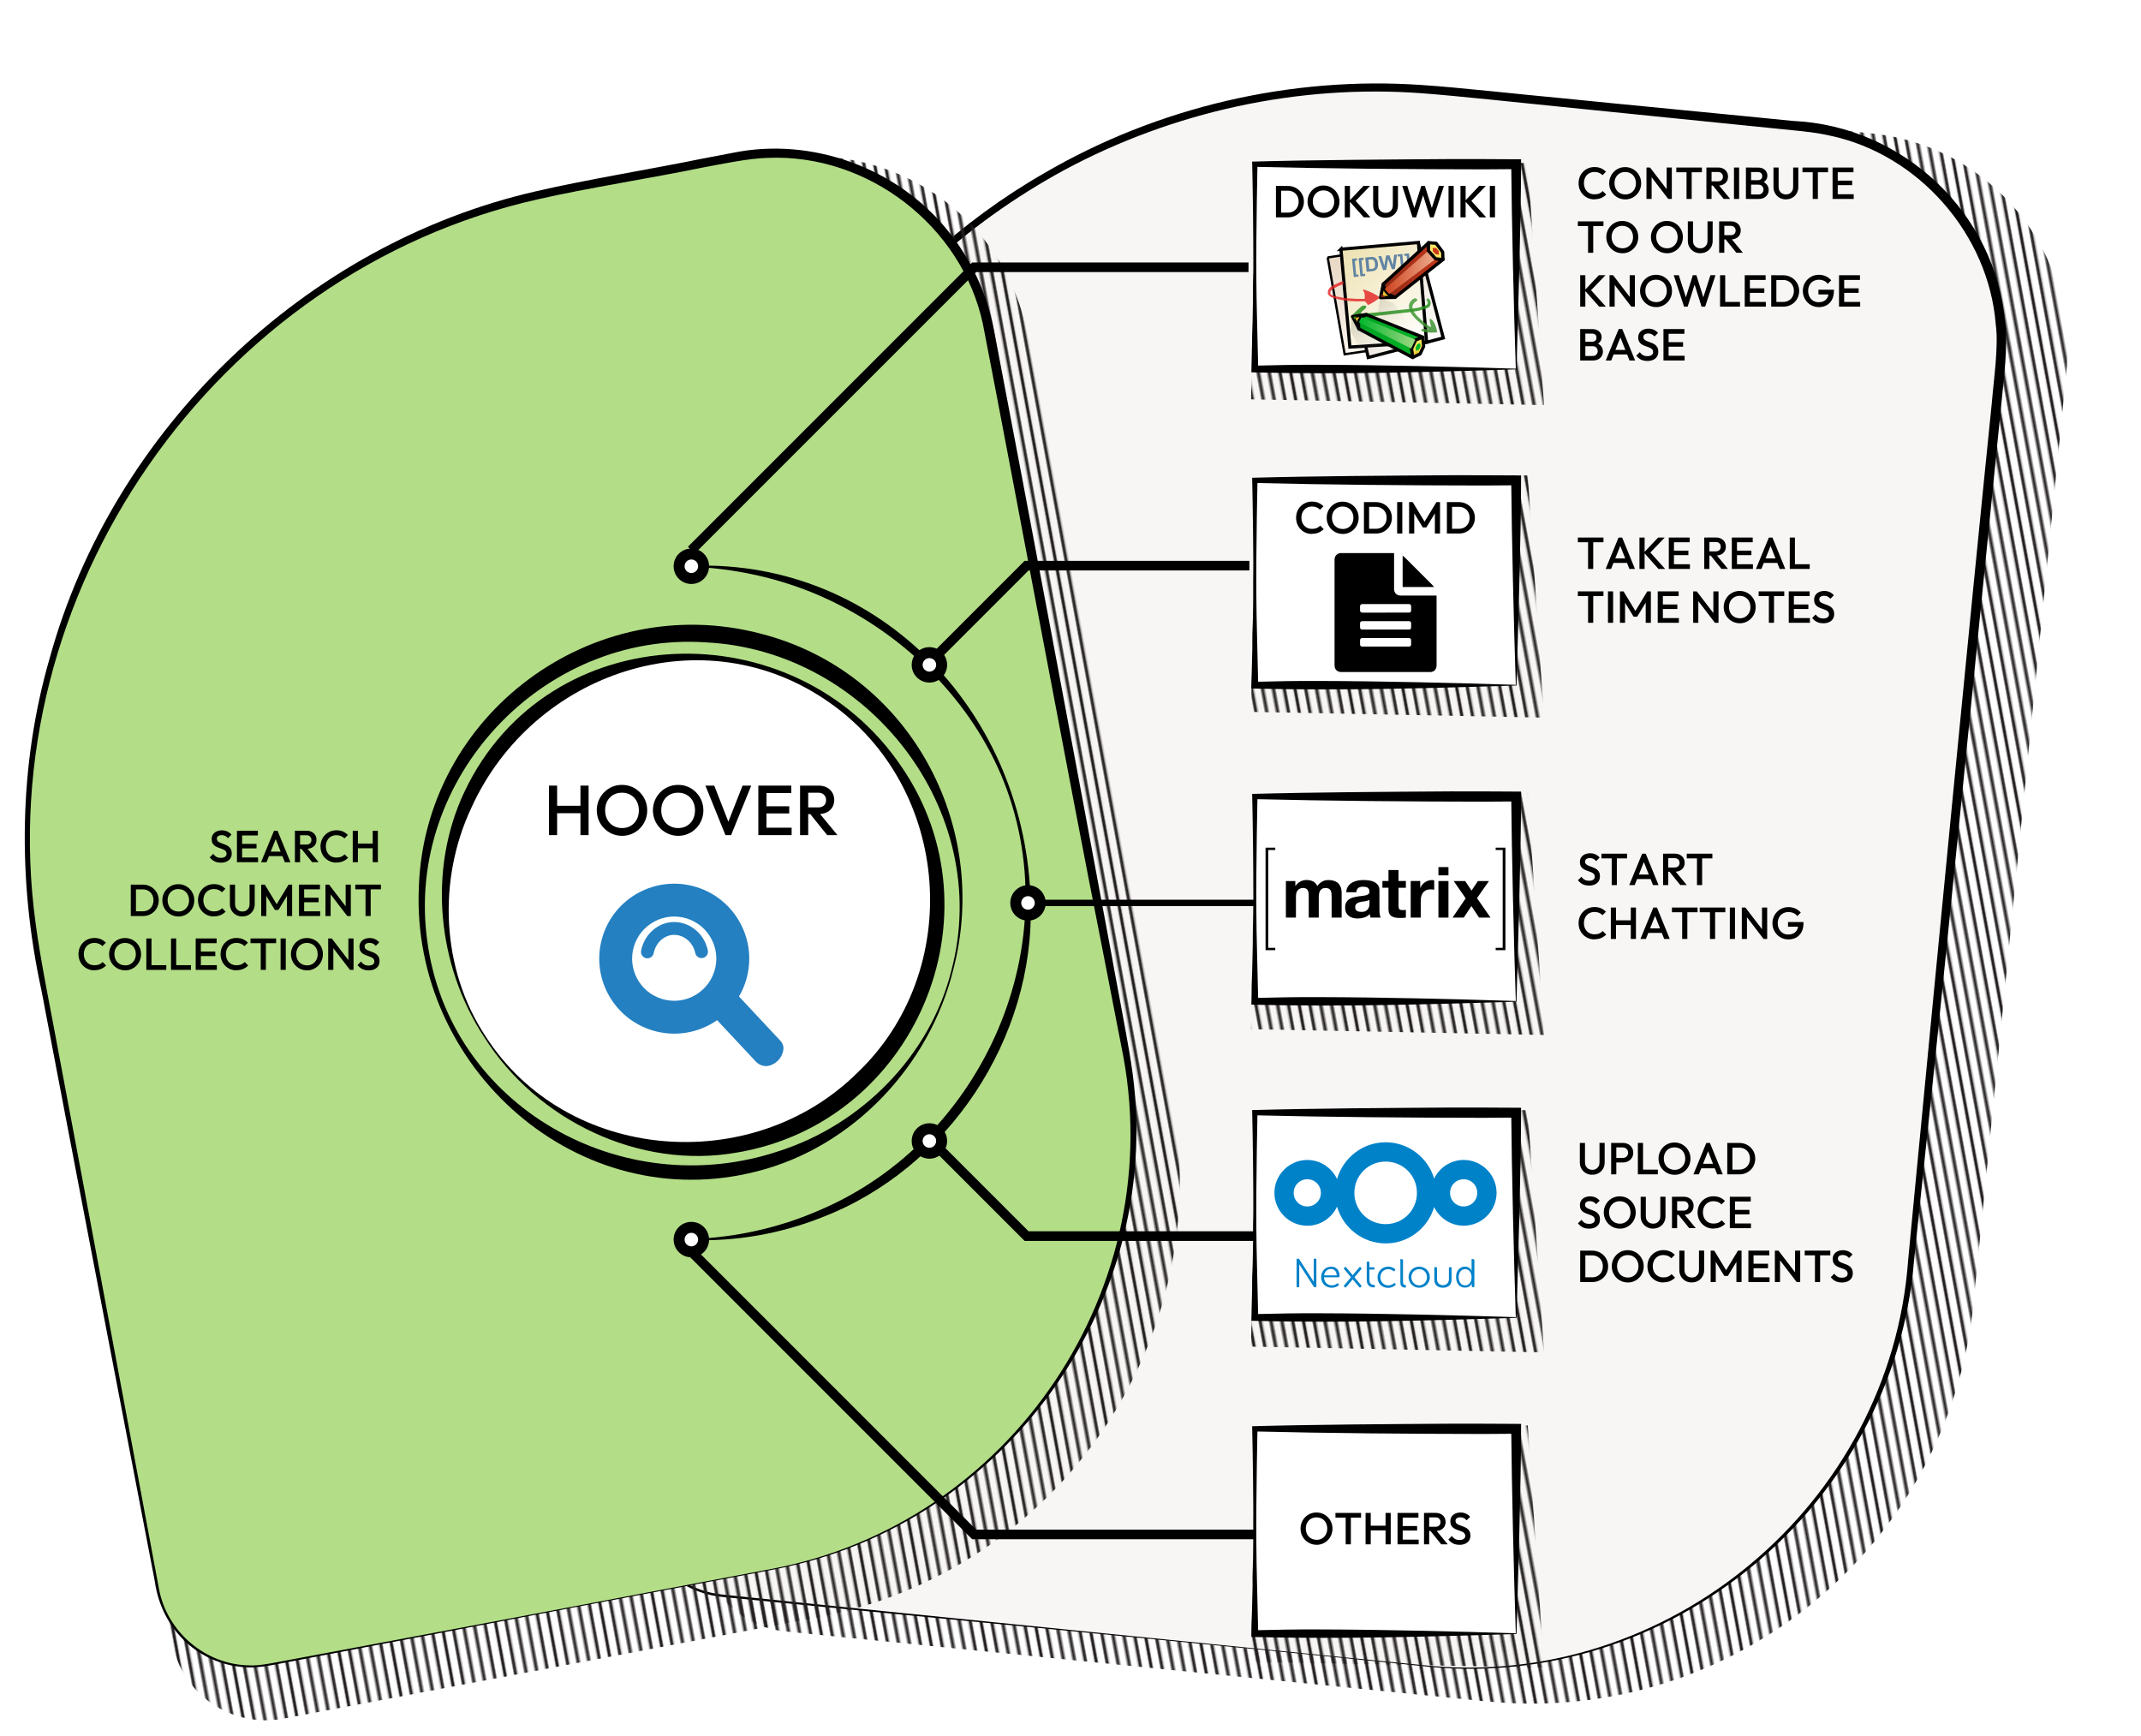 <?xml version="1.0" encoding="UTF-8"?>
<svg xmlns="http://www.w3.org/2000/svg" xmlns:xlink="http://www.w3.org/1999/xlink" viewBox="0 0 668.02 541.6">
  <defs>
    <style>
      .cls-1 {
        fill: url(#linear-gradient-13);
      }

      .cls-2 {
        fill: #ffe965;
      }

      .cls-2, .cls-3, .cls-4, .cls-5, .cls-6, .cls-7, .cls-8, .cls-9, .cls-10, .cls-11, .cls-12, .cls-13, .cls-14, .cls-15 {
        stroke: #000;
      }

      .cls-2, .cls-3, .cls-4, .cls-9, .cls-14, .cls-15 {
        stroke-linejoin: round;
      }

      .cls-2, .cls-4, .cls-16, .cls-7, .cls-17, .cls-18, .cls-11, .cls-19, .cls-20, .cls-21, .cls-12, .cls-14 {
        fill-rule: evenodd;
      }

      .cls-22 {
        stroke: #2480c1;
        stroke-linecap: round;
        stroke-width: 4px;
      }

      .cls-22, .cls-5, .cls-6, .cls-8, .cls-10, .cls-13 {
        stroke-miterlimit: 10;
      }

      .cls-22, .cls-23, .cls-10, .cls-24, .cls-13 {
        fill: none;
      }

      .cls-25 {
        fill: url(#linear-gradient-10);
      }

      .cls-26 {
        fill: #f8f6f4;
      }

      .cls-27 {
        fill: #2480c1;
      }

      .cls-3 {
        fill: url(#radial-gradient-2);
      }

      .cls-4 {
        fill: url(#radial-gradient);
      }

      .cls-28, .cls-5 {
        fill: #fff;
      }

      .cls-16 {
        fill: #cb391c;
      }

      .cls-7 {
        fill: url(#linear-gradient);
        stroke-width: .72px;
      }

      .cls-8 {
        fill: #020202;
      }

      .cls-9 {
        fill: url(#linear-gradient-11);
      }

      .cls-29 {
        fill: url(#_10_lpi_30_);
      }

      .cls-10 {
        stroke-width: 2px;
      }

      .cls-24 {
        stroke: #231f20;
        stroke-width: 2.16px;
      }

      .cls-17 {
        fill: url(#linear-gradient-5);
      }

      .cls-30 {
        fill: #b3dd87;
      }

      .cls-18 {
        fill: #812310;
      }

      .cls-31 {
        fill: #00b527;
      }

      .cls-32 {
        fill: #6184a3;
      }

      .cls-11 {
        fill: url(#linear-gradient-3);
        stroke-width: 1px;
      }

      .cls-33 {
        fill: url(#linear-gradient-7);
      }

      .cls-19 {
        fill: url(#linear-gradient-9);
      }

      .cls-34 {
        fill: #258209;
      }

      .cls-20 {
        fill: url(#linear-gradient-6);
      }

      .cls-21 {
        fill: url(#linear-gradient-4);
      }

      .cls-35 {
        fill: #0082c9;
      }

      .cls-12 {
        fill: url(#linear-gradient-2);
      }

      .cls-13 {
        stroke-width: 3px;
      }

      .cls-14 {
        fill: url(#linear-gradient-8);
      }

      .cls-15 {
        fill: url(#linear-gradient-12);
      }
    </style>
    <pattern id="_10_lpi_30_" data-name="10 lpi 30%" x="0" y="0" width="72" height="72" patternTransform="translate(-8641.05 4726.58) rotate(79.57) scale(1.59 .46) skewX(1.91)" patternUnits="userSpaceOnUse" viewBox="0 0 72 72">
      <g>
        <rect class="cls-23" width="72" height="72"/>
        <g>
          <line class="cls-24" x1="71.75" y1="68.4" x2="144.25" y2="68.4"/>
          <line class="cls-24" x1="71.75" y1="54" x2="144.25" y2="54"/>
          <line class="cls-24" x1="71.75" y1="39.6" x2="144.25" y2="39.6"/>
          <line class="cls-24" x1="71.75" y1="25.2" x2="144.25" y2="25.2"/>
          <line class="cls-24" x1="71.75" y1="10.8" x2="144.25" y2="10.8"/>
          <line class="cls-24" x1="71.75" y1="61.2" x2="144.25" y2="61.2"/>
          <line class="cls-24" x1="71.75" y1="46.8" x2="144.25" y2="46.8"/>
          <line class="cls-24" x1="71.75" y1="32.4" x2="144.25" y2="32.4"/>
          <line class="cls-24" x1="71.75" y1="18" x2="144.25" y2="18"/>
          <line class="cls-24" x1="71.75" y1="3.6" x2="144.25" y2="3.6"/>
        </g>
        <g>
          <line class="cls-24" x1="-.25" y1="68.4" x2="72.25" y2="68.4"/>
          <line class="cls-24" x1="-.25" y1="54" x2="72.25" y2="54"/>
          <line class="cls-24" x1="-.25" y1="39.6" x2="72.25" y2="39.6"/>
          <line class="cls-24" x1="-.25" y1="25.2" x2="72.25" y2="25.2"/>
          <line class="cls-24" x1="-.25" y1="10.8" x2="72.25" y2="10.8"/>
          <line class="cls-24" x1="-.25" y1="61.2" x2="72.25" y2="61.2"/>
          <line class="cls-24" x1="-.25" y1="46.8" x2="72.25" y2="46.8"/>
          <line class="cls-24" x1="-.25" y1="32.4" x2="72.25" y2="32.4"/>
          <line class="cls-24" x1="-.25" y1="18" x2="72.25" y2="18"/>
          <line class="cls-24" x1="-.25" y1="3.6" x2="72.25" y2="3.6"/>
        </g>
        <g>
          <line class="cls-24" x1="-72.25" y1="68.4" x2=".25" y2="68.4"/>
          <line class="cls-24" x1="-72.25" y1="54" x2=".25" y2="54"/>
          <line class="cls-24" x1="-72.25" y1="39.6" x2=".25" y2="39.6"/>
          <line class="cls-24" x1="-72.25" y1="25.2" x2=".25" y2="25.2"/>
          <line class="cls-24" x1="-72.25" y1="10.8" x2=".25" y2="10.8"/>
          <line class="cls-24" x1="-72.25" y1="61.2" x2=".25" y2="61.2"/>
          <line class="cls-24" x1="-72.25" y1="46.8" x2=".25" y2="46.8"/>
          <line class="cls-24" x1="-72.25" y1="32.4" x2=".25" y2="32.4"/>
          <line class="cls-24" x1="-72.25" y1="18" x2=".25" y2="18"/>
          <line class="cls-24" x1="-72.25" y1="3.6" x2=".25" y2="3.6"/>
        </g>
      </g>
    </pattern>
    <linearGradient id="linear-gradient" x1="498.55" y1="516.32" x2="497.41" y2="546.93" gradientTransform="translate(40.69 682.32) rotate(-8.09) scale(1 -.99) skewX(-3.54)" gradientUnits="userSpaceOnUse">
      <stop offset="0" stop-color="#fbf6f0"/>
      <stop offset="1" stop-color="#e9dac7"/>
    </linearGradient>
    <linearGradient id="linear-gradient-2" x1="607.05" y1="711.84" x2="578.59" y2="737.37" gradientTransform="translate(-158.14 815.62) scale(1 -1)" gradientUnits="userSpaceOnUse">
      <stop offset="0" stop-color="#fbfaf9"/>
      <stop offset="1" stop-color="#e9dac7"/>
    </linearGradient>
    <linearGradient id="linear-gradient-3" x1="550.1" y1="613.52" x2="572.25" y2="583.87" gradientTransform="translate(-78.25 738.33) rotate(-5.31) scale(1 -1) skewX(.64)" gradientUnits="userSpaceOnUse">
      <stop offset="0" stop-color="#ede1ae"/>
      <stop offset="1" stop-color="#fefdfa"/>
    </linearGradient>
    <linearGradient id="linear-gradient-4" x1="580.49" y1="726.41" x2="581.52" y2="729.73" gradientTransform="translate(-158.14 815.62) scale(1 -1)" gradientUnits="userSpaceOnUse">
      <stop offset="0" stop-color="#e32525" stop-opacity=".82"/>
      <stop offset="1" stop-color="#e32525" stop-opacity=".57"/>
    </linearGradient>
    <linearGradient id="linear-gradient-5" x1="592.34" y1="722.3" x2="593.2" y2="728.37" gradientTransform="translate(-158.14 815.62) scale(1 -1)" gradientUnits="userSpaceOnUse">
      <stop offset="0" stop-color="#25901b" stop-opacity=".84"/>
      <stop offset="1" stop-color="#25901b" stop-opacity=".38"/>
    </linearGradient>
    <linearGradient id="linear-gradient-6" x1="604.17" y1="715.76" x2="598.49" y2="725.3" gradientTransform="translate(-158.14 815.62) scale(1 -1)" gradientUnits="userSpaceOnUse">
      <stop offset="0" stop-color="#3a9030" stop-opacity=".84"/>
      <stop offset="1" stop-color="#3d9c32" stop-opacity=".8"/>
    </linearGradient>
    <linearGradient id="linear-gradient-7" x1="588.36" y1="725.73" x2="597.11" y2="712.87" gradientTransform="translate(-158.14 815.62) scale(1 -1)" gradientUnits="userSpaceOnUse">
      <stop offset="0" stop-color="#000" stop-opacity=".17"/>
      <stop offset="1" stop-color="#c7cec2" stop-opacity="0"/>
    </linearGradient>
    <radialGradient id="radial-gradient" cx="591.13" cy="726.24" fx="591.13" fy="726.24" r="2.46" gradientTransform="translate(-158.14 802.76) scale(1 -.98)" gradientUnits="userSpaceOnUse">
      <stop offset="0" stop-color="#d69c00"/>
      <stop offset="1" stop-color="#ffe658"/>
    </radialGradient>
    <linearGradient id="linear-gradient-8" x1="589.66" y1="734.3" x2="608.67" y2="734.3" gradientTransform="translate(-158.14 815.62) scale(1 -1)" gradientUnits="userSpaceOnUse">
      <stop offset="0" stop-color="#8f2a15"/>
      <stop offset="1" stop-color="#c8381b"/>
    </linearGradient>
    <linearGradient id="linear-gradient-9" x1="589.78" y1="733.54" x2="606.3" y2="733.54" gradientTransform="translate(-158.14 815.62) scale(1 -1)" gradientUnits="userSpaceOnUse">
      <stop offset="0" stop-color="#ce411e"/>
      <stop offset="1" stop-color="#ecad8d"/>
    </linearGradient>
    <linearGradient id="linear-gradient-10" x1="580.13" y1="719.74" x2="591.58" y2="701.02" xlink:href="#linear-gradient-7"/>
    <linearGradient id="linear-gradient-11" x1="579.69" y1="718.15" x2="584.6" y2="718.15" gradientTransform="translate(-158.14 815.62) scale(1 -1)" gradientUnits="userSpaceOnUse">
      <stop offset="0" stop-color="#d69c00"/>
      <stop offset="1" stop-color="#ffe658"/>
    </linearGradient>
    <linearGradient id="linear-gradient-12" x1="581.95" y1="713.63" x2="602.27" y2="713.63" gradientTransform="translate(-158.14 815.62) scale(1 -1)" gradientUnits="userSpaceOnUse">
      <stop offset="0" stop-color="#00a423"/>
      <stop offset="1" stop-color="#00b427"/>
    </linearGradient>
    <radialGradient id="radial-gradient-2" cx="600.49" cy="727.15" fx="600.49" fy="727.15" r="2.03" gradientTransform="translate(-158.14 1289.84) scale(1 -1.62)" xlink:href="#radial-gradient"/>
    <linearGradient id="linear-gradient-13" x1="581.87" y1="714.64" x2="599.99" y2="714.64" gradientTransform="translate(-158.14 815.62) scale(1 -1)" gradientUnits="userSpaceOnUse">
      <stop offset="0" stop-color="#00b62b"/>
      <stop offset="1" stop-color="#a1d784"/>
    </linearGradient>
  </defs>
  <g id="Layer_3">
    <path class="cls-29" d="M463.92,530.85l-218.79-21.82c-16.31-1.63-28.22-16.17-26.59-32.48l26.03-260.97c11.33-113.63,112.64-196.56,226.27-185.23l112.95,11.26c37.39,3.73,64.68,37.06,60.95,74.45l-28.97,290.48c-7.61,76.26-75.59,131.91-151.84,124.3Z"/>
    <g>
      <path class="cls-26" d="M444.23,519.71l-218.79-21.82c-16.31-1.63-28.22-16.17-26.59-32.48l25.12-251.88c11.33-113.63,112.64-196.56,226.27-185.23l112.95,11.26c37.39,3.73,64.68,37.06,60.95,74.45l-28.06,281.39c-7.61,76.26-75.59,131.91-151.84,124.3Z"/>
      <path d="M444.21,519.86c-60.14-6.28-159.1-15.62-219.09-21.65-8.24-.84-15.99-5.3-20.9-11.96-3.72-4.97-5.83-11.12-5.96-17.32,5.37-62.59,15.88-162.47,21.84-225.26,1.54-14.35,2.94-34.68,5.67-48.66,10.8-58.71,48.23-111.21,99.95-140.93,35.41-20.69,77.11-30.42,118.02-27.55,11.22.73,31.33,3,42.66,4.02,15.65,1.61,57.78,5.63,73.03,7.18,34.4,1.56,63.33,28.75,66.24,63.23.86,7.06-.5,17.52-1.19,24.67-7.12,70.24-17.26,173.44-24.74,243.37,0,0-2.54,24.33-2.54,24.33-6.27,76.56-76.58,134.89-152.99,126.54h0ZM444.24,519.56c76.06,7.96,145.59-50.16,151.13-126.42,0,0,2.32-24.35,2.32-24.35,6.71-69.89,16.67-173.34,23.82-243.46.54-6.81,2.13-17.27,1.19-24.1-2.2-28.11-24.04-53.05-51.63-58.89-3.9-.9-7.82-1.33-11.92-1.72-15.1-1.49-57.29-5.83-73.01-7.39-11.42-1.13-31.37-3.31-42.57-4.14-38.44-2.84-77.5,5.71-111.44,23.93-62.46,33.94-102.3,95.67-107.86,166.48-7.08,70.53-17.48,172.86-24.69,243.37-2.85,16.67,8.56,32.76,25.61,34.61,59.86,6.27,159,16.04,219.04,22.08h0Z"/>
    </g>
    <path class="cls-29" d="M255.18,504.6l-166.73,31.61c-16.11,3.05-31.64-7.53-34.69-23.64L14.12,303.51C-7.15,191.31,66.56,83.11,178.76,61.84l62.23-11.8c36.92-7,72.52,17.26,79.52,54.17l45.16,238.2c14.27,75.29-35.19,147.9-110.49,162.18Z"/>
    <g>
      <path class="cls-30" d="M240.69,489.67l-156.81,29.73c-16.11,3.05-31.64-7.53-34.69-23.64L12.19,300.59C-9.08,188.39,64.63,80.2,176.82,58.93l52.31-9.92c36.92-7,72.52,17.26,79.52,54.17l42.52,224.31c14.27,75.29-35.19,147.9-110.49,162.18Z"/>
      <path d="M240.72,489.82c-27.05,5.1-96.88,18.37-123.05,23.41,0,0-20.5,3.93-20.5,3.93,0,0-10.25,1.97-10.25,1.97-2.85.54-6.17,1.18-9.11,1.11-15.43-.37-27.43-11.68-29.51-26.88-8.79-45.77-22.77-118.23-31.48-164.01,0,0-3.92-20.51-3.92-20.51-7.43-34.13-7.13-70.04,2.66-103.69C35.23,133.97,95.21,76.12,167.29,59.67c14.77-3.46,36.35-7,51.27-10.06,0,0,10.25-1.96,10.25-1.96,24.55-4.95,51.12,4.72,66.83,24.2,7.33,8.95,12.31,19.74,14.48,31.1,10.32,53.78,26.16,138.28,36.21,192.33,1.68,9.48,5.05,26.6,6.53,35.97,11.85,73.85-38.61,145.07-112.15,158.55h0ZM240.66,489.52c75.07-14.11,124.76-88.28,109.22-163.03-1.27-6.4-4.68-24.09-5.98-30.74-10.91-55.12-26.58-139.79-37.24-194.74-6.58-30.57-35.94-53.13-67.17-51.75-5.86.12-14.57,1.96-20.41,3.05-14.92,3.09-36.43,6.46-51.19,9.86C66.93,84.79-2.85,185.51,11.1,287.98c1.54,11.88,5.12,29.06,7.3,41.05,8.88,46.96,22.41,119.77,31.21,166.72,2.49,13.42,14.52,23.66,28.2,23.85,2.93.11,6.1-.52,8.99-1.06,0,0,10.26-1.92,10.26-1.92,0,0,20.52-3.84,20.52-3.84,25.9-4.82,96.26-18.17,123.08-23.26h0Z"/>
    </g>
  </g>
  <g id="OBJECTS">
    <polygon class="cls-29" points="481.75 126.38 390.34 124.59 391.66 51.86 476.68 50.8 481.75 126.38"/>
    <polygon class="cls-29" points="481.75 520.31 390.34 518.51 391.66 445.79 476.68 444.72 481.75 520.31"/>
    <polygon class="cls-29" points="481.75 421.94 390.34 420.14 391.66 347.42 476.68 346.35 481.75 421.94"/>
    <polygon class="cls-29" points="481.75 322.91 390.34 321.11 391.66 248.39 476.68 247.32 481.75 322.91"/>
    <polygon class="cls-29" points="481.75 223.9 390.34 222.11 391.66 149.38 476.68 148.32 481.75 223.9"/>
    <g>
      <circle class="cls-28" cx="215.71" cy="281.71" r="76.77"/>
      <path d="M151.08,323.59c-14.67-22.34-17.7-52.21-6.15-76.59,26.07-54.98,103.09-57,136.35-7.79,31.74,46.28,4.1,111.03-51.22,120.36-30.59,5.48-62.59-10.04-78.98-35.99h0ZM151.5,323.32c25.29,39.44,83.1,43.82,115.87,11.52,33.63-31.88,29.55-89.01-8.59-115.66-39.12-27.57-92.5-9.63-111.75,32.94-10.55,22.48-9.37,50.3,4.47,71.2h0Z"/>
    </g>
    <path d="M297.39,302.7c-7.41,29.78-31.22,55.18-61.24,62.77-55.7,14.3-107.83-32.22-105.47-88.46,1.72-54.16,54.28-93.04,106.62-79.32,46.15,11.77,72.07,59.6,60.09,105.01h0ZM296.9,302.58c13.04-49.74-26.19-99.72-76.71-102.16-50.79-3.42-93.81,42.38-86.9,93.01,6.86,52.01,60.92,81.97,109.6,65.76,25.96-8.25,47.42-29.93,54.01-56.6h0Z"/>
    <path d="M215.71,176.52c59.69-2.13,104.67,46.96,105.86,105.19,1.31,42.18-25.76,83.02-65.21,98.14-12.93,5.12-26.88,7.54-40.65,7.05,0,0,0-.3,0-.3,13.73-.5,27.28-3.48,39.75-8.92,51.49-21.74,78.91-83.97,56.85-135.99-10.75-25.08-31.95-45.16-56.85-55.97-12.5-5.37-26.03-8.36-39.76-8.91,0,0,0-.3,0-.3h0Z"/>
    <g>
      <circle class="cls-6" cx="215.71" cy="176.67" r="5.03"/>
      <path class="cls-5" d="M218.32,176.67c0,1.44-1.17,2.61-2.61,2.61s-2.61-1.17-2.61-2.61,1.17-2.61,2.61-2.61,2.61,1.17,2.61,2.61Z"/>
    </g>
    <g>
      <path class="cls-6" d="M210.68,386.75c0-2.78,2.25-5.03,5.03-5.03s5.03,2.25,5.03,5.03-2.25,5.03-5.03,5.03-5.03-2.25-5.03-5.03Z"/>
      <path class="cls-5" d="M213.1,386.75c0-1.44,1.17-2.61,2.61-2.61s2.61,1.17,2.61,2.61-1.17,2.61-2.61,2.61-2.61-1.17-2.61-2.61Z"/>
    </g>
    <g>
      <path class="cls-6" d="M286.43,359.54c-1.96-1.96-1.96-5.15,0-7.11,1.96-1.96,5.15-1.96,7.11,0,1.96,1.96,1.96,5.15,0,7.11-1.96,1.96-5.15,1.96-7.11,0Z"/>
      <circle class="cls-5" cx="289.98" cy="355.99" r="2.61"/>
    </g>
    <g>
      <path class="cls-6" d="M320.75,286.74c-2.78,0-5.03-2.25-5.03-5.03s2.25-5.03,5.03-5.03,5.03,2.25,5.03,5.03-2.25,5.03-5.03,5.03Z"/>
      <path class="cls-5" d="M320.75,284.32c-1.44,0-2.61-1.17-2.61-2.61s1.17-2.61,2.61-2.61,2.61,1.17,2.61,2.61-1.17,2.61-2.61,2.61Z"/>
    </g>
    <g>
      <path class="cls-8" d="M293.54,210.99c-1.96,1.96-5.15,1.96-7.11,0-1.96-1.96-1.96-5.15,0-7.11,1.96-1.96,5.15-1.96,7.11,0,1.96,1.96,1.96,5.15,0,7.11Z"/>
      <path class="cls-5" d="M291.83,209.28c-1.02,1.02-2.67,1.02-3.69,0-1.02-1.02-1.02-2.67,0-3.69,1.02-1.02,2.67-1.02,3.69,0,1.02,1.02,1.02,2.67,0,3.69Z"/>
    </g>
    <polyline class="cls-13" points="293.06 203.73 320.31 176.48 389.83 176.48"/>
    <g>
      <rect class="cls-28" x="391.52" y="51.23" width="81.54" height="63.91"/>
      <path d="M473.16,115.24c-27.09.84-54.53,1.63-81.64.95,0,0-1.08-.03-1.08-.03.28-9.86.57-23.25.62-32.98.02-9.6-.15-23.05-.37-32.76,19.92-.54,41.95-.65,61.99-.79,5.07,0,15.32,0,20.38.06,0,0,1.54.01,1.54.01,0,0,0,1.53,0,1.53-.03,18.28-.93,45.51-1.43,64.02h0ZM472.95,115.03c-.61-18.37-1.27-45.69-1.43-63.8,0,0,1.54,1.54,1.54,1.54,0,0-10.19.07-10.19.07-23.22-.03-48.19-.22-71.34-.79,0,0,.82-.82.82-.82-.3,15.5-.57,32.52-.15,47.93,0,0,.38,15.98.38,15.98,0,0-1.06-1.06-1.06-1.06,6.73-.17,13.42-.3,20.13-.26,19.6.05,41.54.59,61.3,1.21h0Z"/>
    </g>
    <g>
      <rect class="cls-28" x="391.52" y="149.87" width="81.54" height="63.91"/>
      <path d="M473.16,213.88c-27.09.84-54.53,1.63-81.64.95,0,0-1.08-.03-1.08-.03.28-9.86.57-23.25.62-32.98.02-9.6-.15-23.05-.37-32.76,19.92-.54,41.95-.65,61.99-.79,5.07,0,15.32,0,20.38.06,0,0,1.54.01,1.54.01,0,0,0,1.53,0,1.53-.03,18.28-.93,45.51-1.43,64.02h0ZM472.95,213.67c-.61-18.37-1.27-45.69-1.43-63.8,0,0,1.54,1.54,1.54,1.54,0,0-10.19.07-10.19.07-23.22-.03-48.19-.22-71.34-.79,0,0,.82-.82.82-.82-.3,15.5-.57,32.52-.15,47.93,0,0,.38,15.98.38,15.98l-1.06-1.06c6.73-.17,13.42-.3,20.13-.26,19.6.05,41.54.59,61.3,1.21h0Z"/>
    </g>
    <g>
      <rect class="cls-28" x="391.52" y="248.51" width="81.54" height="63.91"/>
      <path d="M473.16,312.52c-27.09.84-54.53,1.63-81.64.95,0,0-1.08-.03-1.08-.03.28-9.86.57-23.25.62-32.98.02-9.6-.15-23.05-.37-32.76,19.92-.54,41.95-.65,61.99-.79,5.07,0,15.32,0,20.38.06,0,0,1.54.01,1.54.01v1.53c-.03,18.28-.94,45.51-1.44,64.02h0ZM472.95,312.31c-.61-18.37-1.27-45.69-1.43-63.8,0,0,1.54,1.54,1.54,1.54,0,0-10.19.07-10.19.07-23.22-.03-48.19-.22-71.34-.79,0,0,.82-.82.82-.82-.3,15.5-.57,32.52-.15,47.93,0,0,.38,15.98.38,15.98,0,0-1.06-1.06-1.06-1.06,6.73-.17,13.42-.3,20.13-.26,19.6.05,41.54.59,61.3,1.21h0Z"/>
    </g>
    <g>
      <rect class="cls-28" x="391.52" y="347.15" width="81.54" height="63.91"/>
      <path d="M473.16,411.16c-27.09.84-54.53,1.63-81.64.95,0,0-1.08-.03-1.08-.03.28-9.86.57-23.25.62-32.98.02-9.6-.15-23.05-.37-32.76,19.92-.54,41.95-.65,61.99-.79,5.07,0,15.32,0,20.38.06,0,0,1.54.01,1.54.01,0,0,0,1.53,0,1.53-.03,18.28-.93,45.51-1.43,64.02h0ZM472.95,410.95c-.61-18.37-1.27-45.69-1.43-63.8,0,0,1.54,1.54,1.54,1.54,0,0-10.19.07-10.19.07-23.22-.03-48.19-.22-71.34-.79,0,0,.82-.82.82-.82-.3,15.5-.57,32.52-.15,47.93,0,0,.38,15.98.38,15.98l-1.06-1.06c6.73-.17,13.42-.3,20.13-.26,19.6.05,41.54.59,61.3,1.21h0Z"/>
    </g>
    <g>
      <rect class="cls-28" x="391.52" y="445.79" width="81.54" height="63.91"/>
      <path d="M473.16,509.8c-27.09.84-54.53,1.63-81.64.95,0,0-1.08-.03-1.08-.03.28-9.86.57-23.25.62-32.98.02-9.6-.15-23.05-.37-32.76,19.92-.54,41.95-.65,61.99-.79,5.07,0,15.32,0,20.38.06,0,0,1.54.01,1.54.01,0,0,0,1.53,0,1.53-.03,18.28-.93,45.51-1.43,64.02h0ZM472.95,509.59c-.61-18.37-1.27-45.69-1.43-63.8,0,0,1.54,1.54,1.54,1.54,0,0-10.19.07-10.19.07-23.22-.03-48.19-.22-71.34-.79,0,0,.82-.82.82-.82-.3,15.5-.57,32.52-.15,47.93,0,0,.38,15.98.38,15.98l-1.06-1.06c6.73-.17,13.42-.3,20.13-.26,19.6.05,41.54.59,61.3,1.21h0Z"/>
    </g>
    <line class="cls-10" x1="325.78" y1="281.71" x2="391.23" y2="281.71"/>
    <polyline class="cls-13" points="215.71 171.64 303.96 83.39 389.55 83.39"/>
    <g>
      <polyline class="cls-13" points="293.06 358.41 320.31 385.66 391.23 385.66"/>
      <polyline class="cls-13" points="215.71 390.5 303.96 478.75 391.51 478.75"/>
    </g>
    <g>
      <path d="M434.97,172.56v.31c0,3.64,0,7.29,0,10.93,0,1.16.85,2.01,2.01,2.01,3.64,0,7.29,0,10.93,0h.32c0,.1,0,.18,0,.27,0,7.17,0,14.33,0,21.5,0,1.08-.58,1.84-1.56,2.06-.17.04-.35.03-.53.03-9.21,0-18.43,0-27.64,0-1.03,0-1.78-.53-2.02-1.45-.05-.21-.08-.43-.08-.64,0-10.98,0-21.96,0-32.94,0-1.08.63-1.86,1.66-2.06.08-.02.16-.02.24-.02,5.49,0,10.98,0,16.47,0h.2ZM432.34,191.13c2.43,0,4.85,0,7.28,0,.42,0,.68-.25.68-.67,0-.41,0-.82,0-1.23,0-.52-.22-.76-.74-.76-4.82,0-9.64,0-14.46,0-.5,0-.74.24-.75.74,0,.39,0,.79,0,1.18,0,.51.26.75.76.75,2.41,0,4.82,0,7.23,0ZM432.34,199.07c-2.43,0-4.85,0-7.28,0-.41,0-.67.19-.69.58-.03.51-.03,1.02,0,1.52.02.36.28.56.64.56,4.88,0,9.75,0,14.63,0,.39,0,.65-.26.65-.65,0-.42,0-.84,0-1.26,0-.52-.23-.75-.75-.75-2.4,0-4.8,0-7.21,0ZM432.34,193.79c-2.4,0-4.8,0-7.2,0-.57,0-.78.31-.79.68-.01.43-.02.85,0,1.28.02.44.26.66.69.67.06,0,.13,0,.19,0,4.73,0,9.46,0,14.19,0,.1,0,.19,0,.29,0,.34-.02.58-.27.58-.62,0-.46,0-.92,0-1.38,0-.27-.13-.47-.37-.57-.14-.05-.31-.06-.47-.06-2.37,0-4.74,0-7.11,0Z"/>
      <path d="M437.64,183.14v-9.77c.27.22.52.39.74.61,2.83,2.82,5.65,5.64,8.47,8.46.2.2.36.44.58.7h-9.78Z"/>
    </g>
    <g id="Layer_1-2">
      <path class="cls-27" d="M217.18,276.73c-12.36-3.76-25.43,3.2-29.19,15.56-3.76,12.37,3.21,25.43,15.57,29.19,7.09,2.16,14.41.79,20.08-3.11,2.7-1.85,5.03-4.28,6.77-7.19.98-1.61,1.77-3.37,2.35-5.27,3.76-12.36-3.21-25.42-15.57-29.18h0ZM216.49,310.72c-2.95,1.56-6.49,2-9.95.95-6.94-2.11-10.85-9.45-8.74-16.4,2.11-6.94,9.45-10.85,16.39-8.74,6.94,2.11,10.85,9.45,8.74,16.39-.02.06-.04.14-.07.19-1.09,3.41-3.44,6.06-6.37,7.6h0Z"/>
      <path class="cls-27" d="M243.51,324.74c.73.78,1.08,1.86.89,2.91-.18,1.01-.65,2.27-1.75,3.34-.85.83-1.8,1.27-2.66,1.5-1.5.4-3.09-.14-4.15-1.27-3.9-4.17-7.79-8.33-11.69-12.5l-7.27-7.78c2.98-1.57,5.38-4.27,6.49-7.74l7.67,8.2,12.47,13.34h0Z"/>
      <path class="cls-22" d="M202,296.99c.75-3.87,3.79-6.81,7.38-7.26,4.26-.54,8.53,2.51,9.51,7.19"/>
    </g>
    <g>
      <path d="M171.29,260.56v-15.45h2.54v15.45h-2.54ZM173.03,253.72v-2.32h8.63v2.32h-8.63ZM181.11,260.56v-15.45h2.54v15.45h-2.54Z"/>
      <path d="M194.11,260.78c-1.1,0-2.13-.21-3.09-.62-.96-.41-1.79-.98-2.52-1.71-.72-.73-1.28-1.57-1.69-2.54-.4-.96-.61-2-.61-3.1s.2-2.13.61-3.09c.41-.96.96-1.8,1.68-2.53.71-.73,1.54-1.29,2.49-1.7s1.97-.61,3.08-.61,2.13.2,3.08.61,1.78.97,2.5,1.7c.72.73,1.28,1.57,1.69,2.54.4.96.61,2,.61,3.1s-.2,2.14-.61,3.1c-.4.96-.96,1.81-1.68,2.53-.71.72-1.54,1.29-2.49,1.7-.95.41-1.97.62-3.06.62ZM194.06,258.36c1.04,0,1.96-.24,2.75-.71s1.41-1.12,1.85-1.95c.45-.83.67-1.79.67-2.88,0-.81-.13-1.55-.39-2.22s-.62-1.25-1.09-1.74c-.47-.49-1.03-.87-1.67-1.14-.64-.26-1.35-.4-2.13-.4-1.03,0-1.94.23-2.72.69-.79.46-1.41,1.11-1.85,1.93-.45.82-.67,1.78-.67,2.87,0,.81.13,1.56.39,2.24.26.68.62,1.27,1.08,1.75.46.49,1.02.86,1.67,1.14.65.27,1.35.41,2.12.41Z"/>
      <path d="M211.63,260.78c-1.1,0-2.13-.21-3.09-.62-.96-.41-1.79-.98-2.52-1.71-.72-.73-1.28-1.57-1.69-2.54-.4-.96-.61-2-.61-3.1s.2-2.13.61-3.09c.4-.96.96-1.8,1.68-2.53.71-.73,1.54-1.29,2.49-1.7.95-.4,1.97-.61,3.08-.61s2.13.2,3.08.61,1.78.97,2.5,1.7c.72.73,1.28,1.57,1.69,2.54.4.96.61,2,.61,3.1s-.2,2.14-.61,3.1c-.4.96-.96,1.81-1.68,2.53s-1.54,1.29-2.49,1.7c-.95.41-1.97.62-3.06.62ZM211.58,258.36c1.04,0,1.96-.24,2.75-.71s1.41-1.12,1.85-1.95c.45-.83.67-1.79.67-2.88,0-.81-.13-1.55-.39-2.22-.26-.67-.62-1.25-1.09-1.74-.47-.49-1.03-.87-1.67-1.14-.64-.26-1.35-.4-2.13-.4-1.03,0-1.94.23-2.73.69-.79.46-1.4,1.11-1.85,1.93-.45.82-.67,1.78-.67,2.87,0,.81.13,1.56.39,2.24.26.68.62,1.27,1.08,1.75.46.49,1.02.86,1.67,1.14.65.27,1.35.41,2.12.41Z"/>
      <path d="M226.35,260.56l-6.25-15.45h2.76l4.88,12.51h-.97l4.92-12.51h2.71l-6.29,15.45h-1.77Z"/>
      <path d="M236.61,260.56v-15.45h2.54v15.45h-2.54ZM238.35,247.43v-2.32h8.54v2.32h-8.54ZM238.35,253.79v-2.23h7.9v2.23h-7.9ZM238.35,260.56v-2.32h8.65v2.32h-8.65Z"/>
      <path d="M249.63,260.56v-15.45h2.54v15.45h-2.54ZM251.37,254.01v-2.1h3.91c.78,0,1.39-.2,1.82-.61.43-.4.65-.97.65-1.69,0-.65-.21-1.19-.64-1.63s-1.03-.66-1.81-.66h-3.93v-2.21h4.04c.97,0,1.82.19,2.56.58.74.39,1.3.92,1.71,1.59.4.67.61,1.43.61,2.28,0,.9-.2,1.68-.61,2.34-.41.66-.97,1.18-1.71,1.54-.74.37-1.59.55-2.56.55h-4.04ZM258.1,260.56l-5.41-6.71,2.36-.86,6.25,7.57h-3.2Z"/>
    </g>
    <g>
      <path d="M398.11,67.81v-9.8h1.61v9.8h-1.61ZM399.22,67.81v-1.47h2.58c.67,0,1.26-.14,1.77-.43.51-.29.91-.69,1.19-1.21.29-.52.43-1.12.43-1.8s-.14-1.26-.43-1.78-.69-.91-1.2-1.2c-.51-.29-1.09-.43-1.76-.43h-2.58v-1.47h2.62c.71,0,1.37.12,1.97.37.61.25,1.14.59,1.59,1.04.45.44.8.96,1.06,1.55s.38,1.24.38,1.94-.13,1.33-.38,1.93c-.25.6-.6,1.12-1.05,1.56-.45.44-.98.79-1.58,1.04-.61.25-1.26.37-1.96.37h-2.65Z"/>
      <path d="M412.98,67.95c-.7,0-1.35-.13-1.96-.39-.61-.26-1.14-.62-1.6-1.08s-.81-1-1.07-1.61-.38-1.27-.38-1.97.13-1.35.38-1.96c.26-.61.61-1.14,1.06-1.6.45-.46.98-.82,1.58-1.08.6-.26,1.25-.38,1.95-.38s1.35.13,1.95.38c.6.26,1.13.62,1.59,1.08.46.46.81,1,1.07,1.61.26.61.38,1.27.38,1.97s-.13,1.36-.38,1.97c-.26.61-.61,1.15-1.06,1.6-.45.46-.98.82-1.58,1.08s-1.25.39-1.94.39ZM412.95,66.41c.66,0,1.24-.15,1.74-.45.5-.3.89-.71,1.18-1.24.28-.53.43-1.14.43-1.83,0-.51-.08-.98-.25-1.41s-.39-.79-.69-1.11c-.3-.31-.65-.55-1.06-.72s-.86-.25-1.35-.25c-.65,0-1.23.15-1.73.44s-.89.7-1.18,1.23c-.29.52-.43,1.13-.43,1.82,0,.51.08.99.25,1.42.16.43.39.81.69,1.11s.65.55,1.06.72c.41.17.86.26,1.34.26Z"/>
      <path d="M419.59,67.81v-9.8h1.61v9.8h-1.61ZM425.51,67.81l-4.54-5.11,4.44-4.69h2.06l-4.9,5.1v-.88l5.04,5.59h-2.1Z"/>
      <path d="M432.33,67.95c-.74,0-1.4-.17-1.99-.5-.59-.34-1.05-.8-1.39-1.38-.34-.58-.51-1.24-.51-1.98v-6.08h1.61v6.06c0,.48.1.89.3,1.24.2.35.47.62.82.81.35.19.73.29,1.16.29s.83-.1,1.16-.29.6-.46.8-.81c.2-.35.29-.76.29-1.23v-6.08h1.61v6.09c0,.74-.17,1.4-.5,1.97s-.79,1.04-1.37,1.37c-.58.34-1.24.5-1.99.5Z"/>
      <path d="M440.73,67.81l-3.22-9.8h1.58l2.42,7.55h-.42l2.37-7.55h1.12l2.37,7.55h-.42l2.42-7.55h1.58l-3.22,9.8h-1.12l-2.38-7.53h.42l-2.38,7.53h-1.12Z"/>
      <path d="M451.96,67.81v-9.8h1.61v9.8h-1.61Z"/>
      <path d="M455.69,67.81v-9.8h1.61v9.8h-1.61ZM461.62,67.81l-4.54-5.11,4.44-4.69h2.06l-4.9,5.1v-.88l5.04,5.59h-2.1Z"/>
      <path d="M464.85,67.81v-9.8h1.61v9.8h-1.61Z"/>
    </g>
    <g>
      <path d="M409.34,166.59c-.71,0-1.37-.13-1.97-.39-.6-.26-1.13-.62-1.57-1.08-.45-.46-.79-1-1.04-1.61-.24-.61-.36-1.27-.36-1.97s.12-1.36.36-1.97c.24-.61.59-1.15,1.04-1.6.45-.46.97-.82,1.57-1.08s1.26-.39,1.97-.39c.79,0,1.48.13,2.06.39.58.26,1.09.62,1.54,1.06l-1.09,1.09c-.29-.32-.64-.56-1.06-.74-.42-.18-.9-.27-1.45-.27-.48,0-.93.08-1.33.25-.4.17-.75.41-1.04.72-.29.31-.52.68-.68,1.11s-.24.9-.24,1.41.08.98.24,1.41.39.8.68,1.11c.29.31.64.55,1.04.72.4.17.85.25,1.33.25.6,0,1.1-.09,1.52-.27.42-.18.77-.43,1.06-.75l1.09,1.09c-.45.46-.97.82-1.58,1.08-.61.26-1.3.39-2.09.39Z"/>
      <path d="M418.96,166.59c-.7,0-1.35-.13-1.96-.39-.61-.26-1.14-.62-1.6-1.08s-.81-1-1.07-1.61-.38-1.27-.38-1.97.13-1.35.38-1.96c.26-.61.61-1.14,1.06-1.6.45-.46.98-.82,1.58-1.08.6-.26,1.25-.38,1.95-.38s1.35.13,1.95.38c.6.26,1.13.62,1.59,1.08.46.46.81,1,1.07,1.61.26.61.38,1.27.38,1.97s-.13,1.36-.38,1.97c-.26.61-.61,1.15-1.06,1.6-.45.46-.98.82-1.58,1.08-.6.26-1.25.39-1.94.39ZM418.93,165.05c.66,0,1.24-.15,1.74-.45.5-.3.89-.71,1.18-1.24.28-.53.43-1.14.43-1.83,0-.51-.08-.98-.25-1.41-.16-.42-.39-.79-.69-1.11-.3-.31-.65-.55-1.06-.72s-.86-.25-1.35-.25c-.65,0-1.23.15-1.73.44-.5.29-.89.7-1.18,1.23-.29.52-.43,1.13-.43,1.82,0,.51.08.99.25,1.42.16.43.39.81.69,1.11s.65.55,1.06.72c.41.17.86.26,1.34.26Z"/>
      <path d="M425.57,166.45v-9.8h1.61v9.8h-1.61ZM426.67,166.45v-1.47h2.58c.67,0,1.26-.14,1.77-.43.51-.29.9-.69,1.19-1.21.28-.52.43-1.12.43-1.8s-.14-1.26-.43-1.78-.69-.91-1.2-1.2c-.51-.29-1.09-.43-1.76-.43h-2.58v-1.47h2.62c.71,0,1.37.12,1.97.37.61.25,1.14.59,1.59,1.04.45.44.81.96,1.06,1.55s.38,1.24.38,1.94-.12,1.33-.38,1.93c-.25.6-.6,1.12-1.05,1.56-.45.44-.97.79-1.58,1.04-.61.25-1.26.37-1.96.37h-2.65Z"/>
      <path d="M435.93,166.45v-9.8h1.61v9.8h-1.61Z"/>
      <path d="M439.66,166.45v-9.8h1.12l4.07,6.71h-.73l4.07-6.71h1.12v9.8h-1.61v-6.97l.36.1-3.02,4.97h-1.12l-3.02-4.97.36-.1v6.97h-1.61Z"/>
      <path d="M451.45,166.45v-9.8h1.61v9.8h-1.61ZM452.56,166.45v-1.47h2.58c.67,0,1.26-.14,1.77-.43.51-.29.91-.69,1.19-1.21.28-.52.43-1.12.43-1.8s-.14-1.26-.43-1.78-.69-.91-1.2-1.2c-.51-.29-1.09-.43-1.76-.43h-2.58v-1.47h2.62c.71,0,1.37.12,1.97.37.61.25,1.14.59,1.59,1.04.45.44.81.96,1.06,1.55s.38,1.24.38,1.94-.12,1.33-.38,1.93c-.25.6-.6,1.12-1.05,1.56-.45.44-.97.79-1.58,1.04-.61.25-1.26.37-1.96.37h-2.65Z"/>
    </g>
    <g>
      <path d="M410.8,481.97c-.7,0-1.35-.13-1.96-.39s-1.14-.62-1.6-1.08c-.46-.46-.81-1-1.07-1.61s-.38-1.27-.38-1.97.13-1.35.38-1.96c.26-.61.61-1.14,1.06-1.6.45-.46.98-.82,1.58-1.08.6-.26,1.25-.38,1.95-.38s1.35.13,1.95.38c.6.26,1.13.62,1.59,1.08s.81,1,1.07,1.61c.26.61.38,1.27.38,1.97s-.13,1.36-.38,1.97c-.26.61-.61,1.15-1.06,1.6-.45.46-.98.82-1.58,1.08-.6.26-1.25.39-1.94.39ZM410.77,480.43c.66,0,1.24-.15,1.74-.45.5-.3.89-.71,1.18-1.24.29-.53.43-1.14.43-1.83,0-.51-.08-.98-.25-1.41-.16-.42-.39-.79-.69-1.11-.3-.31-.65-.55-1.06-.72-.41-.17-.86-.25-1.35-.25-.65,0-1.23.15-1.73.44-.5.29-.89.7-1.18,1.23-.29.52-.43,1.13-.43,1.82,0,.51.08.99.25,1.42.16.43.39.81.69,1.11s.65.55,1.06.72c.41.17.86.26,1.34.26Z"/>
      <path d="M416.68,473.5v-1.47h7.99v1.47h-7.99ZM419.87,481.83v-9.52h1.61v9.52h-1.61Z"/>
      <path d="M426.08,481.83v-9.8h1.61v9.8h-1.61ZM427.18,477.49v-1.47h5.47v1.47h-5.47ZM432.31,481.83v-9.8h1.61v9.8h-1.61Z"/>
      <path d="M436.05,481.83v-9.8h1.61v9.8h-1.61ZM437.15,473.5v-1.47h5.42v1.47h-5.42ZM437.15,477.53v-1.41h5.01v1.41h-5.01ZM437.15,481.83v-1.47h5.49v1.47h-5.49Z"/>
      <path d="M444.31,481.83v-9.8h1.61v9.8h-1.61ZM445.41,477.67v-1.33h2.48c.49,0,.88-.13,1.15-.39.28-.26.41-.61.41-1.07,0-.41-.13-.76-.41-1.04-.27-.28-.65-.42-1.15-.42h-2.49v-1.4h2.56c.62,0,1.16.12,1.62.37.47.25.83.58,1.08,1.01.26.42.38.91.38,1.45,0,.57-.13,1.06-.38,1.48-.26.42-.62.75-1.08.98-.47.23-1.01.35-1.62.35h-2.56ZM449.68,481.83l-3.43-4.26,1.5-.55,3.96,4.8h-2.03Z"/>
      <path d="M455.35,481.97c-.77,0-1.43-.14-1.97-.42-.54-.28-1.03-.69-1.46-1.23l1.09-1.09c.27.39.59.7.97.92s.85.33,1.43.33c.54,0,.97-.11,1.29-.34.32-.22.48-.53.48-.92,0-.33-.08-.59-.25-.8-.17-.21-.39-.38-.67-.51s-.58-.26-.91-.36c-.33-.11-.66-.23-.99-.36-.33-.14-.63-.31-.91-.51-.28-.21-.5-.47-.67-.8s-.25-.74-.25-1.25c0-.58.14-1.07.43-1.48.28-.41.67-.72,1.15-.93.49-.21,1.03-.32,1.62-.32.64,0,1.22.13,1.73.38s.92.57,1.24.97l-1.09,1.09c-.28-.32-.57-.55-.88-.71-.3-.15-.65-.23-1.04-.23-.49,0-.87.1-1.14.29-.28.2-.41.47-.41.83,0,.3.08.54.25.72s.39.34.67.46.58.25.91.36c.33.11.66.24.99.38.33.14.63.32.91.54.27.22.5.5.67.85.17.35.25.78.25,1.3,0,.88-.31,1.57-.93,2.09-.62.51-1.46.77-2.51.77Z"/>
    </g>
    <g id="layer3">
      <g id="g1419">
        <g id="g2376">
          <path id="rect1422" class="cls-7" d="M414.25,80.33l19.87-3.05,5.55,30.28-20.12,2.97-5.29-30.2h0Z"/>
          <path id="rect1425" class="cls-12" d="M420.12,82.2l22.65-5.51,7.55,28.74-23.4,6.1-6.79-29.33h0Z"/>
          <path id="rect1419" class="cls-11" d="M418.38,77.76l24.19-2.1,2.54,31.11-23.93,1.51-2.79-30.53h0Z"/>
        </g>
        <path id="text2382" class="cls-32" d="M422.4,86.43l-.55-5.68,1.51-.14.06.67-.7.07.42,4.34.7-.07.06.67-1.51.14M424.47,86.23l-.55-5.68,1.51-.14.06.67-.7.07.42,4.34.7-.07.06.67-1.51.14M426,80.35l1.64-.16c.37-.04.65-.03.85,0,.27.05.5.17.71.34.2.18.37.4.49.68.12.27.21.62.25,1.03.04.36.02.68-.05.96-.08.33-.21.61-.4.83-.14.17-.34.3-.6.41-.19.08-.45.14-.79.17l-1.69.16-.43-4.43M426.97,81.02l.28,2.93.67-.06c.25-.02.43-.06.54-.09.14-.05.26-.12.34-.22.09-.1.15-.25.2-.45.04-.21.05-.48.01-.82-.03-.34-.09-.6-.17-.78-.08-.18-.18-.31-.3-.4-.12-.09-.26-.15-.44-.17-.13-.02-.38,0-.74.03l-.4.04M431.55,84.29l-1.49-4.33.92-.09.96,2.98.52-3.12,1.07-.1,1.08,3.02.38-3.16.9-.09-.65,4.53-.95.09-1.2-3.23-.56,3.4-.97.09M437.56,79.25l.55,5.68-1.51.14-.06-.67.7-.07-.42-4.35-.7.07-.06-.66,1.51-.14M439.63,79.05l.55,5.68-1.51.14-.06-.67.7-.07-.42-4.35-.7.07-.06-.66,1.51-.14"/>
        <g id="g2632">
          <path id="path2414" class="cls-21" d="M418.86,87.72c-1.72.7-2.88,1.25-3.65,1.79s-.91,1.3-.92,1.77c0,.24.02.5.18.69.16.19.51.53.78.67.54.29,2.14.69,2.98.87,3.38.73,7.6.48,7.6.48.48.35.8.8.93,1.21,1.3-.53,3.35-1.86,3.73-2.42-1.55-1.19-3.06-1.79-4.68-2.35-.45-.2-.82-.35-.2.72.28.7.24,1.43.16,2.1,0,0-4.69.11-8.01-.6-.83-.18-1.55-.27-2.05-.54-.25-.13-.42-.23-.54-.38-.12-.15-.06-.36-.06-.53.01-.32.07-.47.81-1s1.6-.95,3.31-1.64c-.02-.36-.08-.71-.37-.85h0Z"/>
          <path id="path2608" class="cls-17" d="M445.77,93.13c-.41-.04-.73.09-.73.42.27.24.38.69.42.89s.01.34-.14.53c-.3.38-.89.44-1.84.77-1.92.65-4.79.71-7.92,1.09-6.25.75-11.07,1.06-11.07,1.06.56-1.31,1.8-1.25,1.8-2.32.08-.25-.89-.37-1.45-.03-1.21,1.05-2.15,1.91-3.03,2.97l.54.87s7.41-.82,13.67-1.56c3.13-.37,5.94-.56,7.89-1.23.97-.33,1.69-.42,2.17-.99.18-.22.38-.86.3-1.34-.06-.37-.33-.88-.61-1.13h0Z"/>
          <path id="path2620" class="cls-20" d="M441.44,93.01c-1.94.92-2.03,2.43-1.69,3.62.34,1.18,1.49,2.47,2.64,3.51,2.3,2.06,3.42,2.64,3.42,2.64-1.05-.03-2.24-.4-2.31.14-.27.84,3.26.98,4.95.76-.4-2.14-1.08-3.73-2.19-4.21-.48-.04.09,1.33.22,2.65,0,0-1.03-.49-3.29-2.52-1.13-1.01-2.09-2.07-2.4-3.16s.02-1.73,1.4-2.69c.26-.28-.37-.69-.75-.73h0Z"/>
        </g>
        <path id="rect2386" class="cls-33" d="M429.98,97.03l.62-4.08,4.32,1.72,6.1,8.46-5.79,2.6-5.25-8.71h0Z"/>
        <g id="g2649">
          <path id="path1443" class="cls-4" d="M435.26,92.78l-4.52.09.88-4.28,3.64,4.19Z"/>
          <path id="path1452" class="cls-18" d="M432.15,92.72l-1.25.02.24-1.13,1.01,1.1h0Z"/>
          <path id="rect1437" class="cls-14" d="M445.72,75.76l.03,2.52,2.29,2.46,2.2.23-14.98,11.82-1.89-.93-1.44-1.59-.31-1.67,14.11-12.84h0Z"/>
          <path id="rect1446" class="cls-19" d="M445.58,78.32l2.37,2.49-14.5,10.93-1.4-1.54,13.52-11.89Z"/>
          <path id="path1440" class="cls-2" d="M450.23,80.97l-2.32-.24-2.2-2.45v-2.58s2.38.21,2.38.21l2.04,2.71.1,2.36h0Z"/>
          <path id="path1449" class="cls-16" d="M448.92,78.35l.05,1.15-1.08-.2-.82-.9-.08-1,1.09-.05.84,1h0Z"/>
        </g>
        <g id="g2657">
          <path id="rect2397" class="cls-25" d="M421.45,103.32l.28-4.61,4.9,2.38,7.39,10.74-8.31-.32-4.27-8.2Z"/>
          <path id="rect2207" class="cls-9" d="M426.28,98.13l-2.28,4.46-2-3.84,4.28-.62h0Z"/>
          <path id="rect1328" class="cls-15" d="M426.32,98.16l17.62,7.04-2.24.91-1.23,2.63.33,2.82-16.83-8.96-.14-2.08.88-1.65,1.61-.7h0Z"/>
          <path id="rect2204" class="cls-3" d="M441.7,106.06l2.25-.86.24,2.89-1.11,2.34-2.28,1.07-.38-2.72,1.28-2.72Z"/>
          <path id="rect2210" class="cls-1" d="M424.82,98.97l16.77,7.01-1.3,2.76-16.31-8.2.84-1.57h0Z"/>
          <path id="rect2308" class="cls-31" d="M441.63,108.52l.59-1.16.84-.3.2.95-.5,1.09-.9.39-.23-.97h0Z"/>
          <path id="rect2327" class="cls-34" d="M422.21,98.85l1.01-.13-.57,1-.43-.87h0Z"/>
        </g>
      </g>
    </g>
    <g id="Page-1">
      <g id="matrix-logo-white">
        <polygon id="Path" points="395.71 265.2 395.71 295.72 397.9 295.72 397.9 296.45 394.87 296.45 394.87 264.47 397.9 264.47 397.9 265.2 395.71 265.2"/>
        <path id="Path-2" data-name="Path" d="M404.16,274.88v1.54h.04c.41-.59.91-1.04,1.49-1.37.58-.32,1.24-.49,1.99-.49s1.38.14,1.97.42c.59.28,1.05.77,1.36,1.48.34-.5.8-.94,1.38-1.32.58-.38,1.27-.57,2.06-.57.6,0,1.16.07,1.67.22.51.15.95.38,1.32.71.37.32.65.75.86,1.27.21.52.31,1.15.31,1.89v7.63h-3.13v-6.46c0-.38-.01-.74-.04-1.08-.03-.34-.11-.63-.24-.88-.13-.25-.33-.45-.58-.6-.26-.15-.61-.22-1.05-.22s-.8.09-1.07.25c-.27.17-.48.39-.64.66-.15.27-.26.58-.31.93-.05.35-.08.69-.08,1.05v6.35h-3.13v-6.4c0-.34,0-.67-.02-1-.01-.33-.08-.64-.19-.92-.11-.28-.29-.5-.55-.67-.26-.17-.64-.25-1.13-.25-.15,0-.34.03-.58.1-.24.07-.48.19-.7.37-.23.18-.42.45-.58.79-.16.35-.24.8-.24,1.36v6.62h-3.13s0-11.41,0-11.41h2.95Z"/>
        <path id="Shape" d="M420.61,276.56c.32-.49.73-.88,1.23-1.17.5-.29,1.06-.5,1.68-.63.62-.12,1.25-.19,1.88-.19.57,0,1.15.04,1.74.12.59.08,1.12.24,1.61.47.48.24.88.56,1.19.98.31.42.46.97.46,1.67v5.93c0,.52.03,1.01.09,1.48.06.47.16.82.31,1.06h-3.17c-.06-.18-.11-.36-.14-.54-.04-.18-.06-.37-.08-.56-.5.51-1.09.88-1.76,1.08-.68.21-1.37.31-2.07.31-.54,0-1.05-.07-1.52-.2-.47-.13-.88-.34-1.23-.62-.35-.28-.63-.63-.83-1.06s-.3-.93-.3-1.52c0-.65.11-1.18.34-1.6.23-.42.52-.75.88-1,.36-.25.77-.44,1.23-.56.46-.12.93-.22,1.4-.3.47-.07.93-.13,1.39-.18.46-.04.86-.11,1.21-.2.35-.09.63-.22.84-.39.21-.17.3-.42.29-.74,0-.34-.05-.61-.17-.81-.11-.2-.26-.35-.44-.46-.18-.11-.4-.18-.64-.22-.24-.04-.5-.06-.78-.06-.62,0-1.1.13-1.45.4-.35.26-.56.71-.62,1.32h-3.13c.04-.74.23-1.35.55-1.83ZM426.79,280.98c-.2.07-.41.12-.64.17-.23.04-.47.08-.72.11-.25.03-.5.07-.75.11-.24.04-.47.1-.69.18-.23.07-.43.17-.59.3-.17.13-.3.28-.41.47-.1.19-.15.43-.15.73s.05.51.15.71c.1.19.24.34.42.45.18.11.38.19.62.23.23.04.48.07.73.07.62,0,1.09-.1,1.43-.31.34-.21.59-.45.75-.74.16-.29.26-.58.3-.87.04-.29.05-.53.05-.71v-1.17c-.13.12-.3.21-.5.28Z"/>
        <path id="Path-3" data-name="Path" d="M438.65,274.88v2.1h-2.29v5.65c0,.53.09.88.26,1.06.18.18.53.26,1.06.26.18,0,.34,0,.51-.02.16-.01.32-.04.46-.07v2.43c-.26.04-.56.07-.88.09-.32.01-.64.02-.95.02-.48,0-.94-.03-1.38-.1-.43-.07-.82-.19-1.15-.39-.33-.19-.59-.46-.78-.82-.19-.35-.29-.82-.29-1.39v-6.73h-1.89v-2.1h1.89v-3.42h3.13v3.42h2.29Z"/>
        <path id="Path-4" data-name="Path" d="M443.13,274.88v2.12h.04c.15-.35.34-.68.59-.98.25-.3.54-.56.86-.77.32-.21.67-.38,1.04-.5.37-.12.75-.18,1.15-.18.21,0,.43.04.68.11v2.91c-.15-.03-.32-.06-.53-.08-.21-.02-.4-.03-.59-.03-.57,0-1.06.1-1.45.29-.4.19-.72.45-.96.78-.24.33-.42.72-.52,1.16-.1.44-.15.92-.15,1.43v5.14h-3.13v-11.41h2.97Z"/>
        <path id="Shape-2" data-name="Shape" d="M448.81,273.11v-2.58h3.13v2.58h-3.13ZM451.94,274.88v11.41h-3.13v-11.41h3.13Z"/>
        <polygon id="Path-5" data-name="Path" points="453.57 274.88 457.14 274.88 459.14 277.86 461.12 274.88 464.58 274.88 460.84 280.22 465.05 286.28 461.48 286.28 459.1 282.69 456.72 286.28 453.22 286.28 457.31 280.28 453.57 274.88"/>
        <polygon id="Path-6" data-name="Path" points="468.86 295.72 468.86 265.2 466.67 265.2 466.67 264.47 469.71 264.47 469.71 296.45 466.67 296.45 466.67 295.72 468.86 295.72"/>
      </g>
    </g>
    <g>
      <path id="path1052" class="cls-35" d="M432.34,356.39c-7.19,0-13.28,4.87-15.16,11.47-1.64-3.5-5.2-5.95-9.29-5.95-5.63,0-10.26,4.63-10.26,10.26s4.63,10.26,10.26,10.26c4.09,0,7.65-2.45,9.29-5.96,1.89,6.6,7.98,11.47,15.16,11.47s13.19-4.8,15.13-11.33c1.67,3.42,5.18,5.81,9.22,5.81,5.63,0,10.26-4.63,10.26-10.26s-4.63-10.26-10.26-10.26c-4.04,0-7.55,2.38-9.22,5.81-1.94-6.53-7.99-11.32-15.13-11.32ZM432.34,362.41c5.42,0,9.76,4.33,9.76,9.76s-4.33,9.76-9.76,9.76-9.76-4.33-9.76-9.76,4.33-9.76,9.76-9.76ZM407.89,367.93c2.38,0,4.24,1.86,4.24,4.24s-1.86,4.24-4.24,4.24-4.24-1.86-4.24-4.24,1.86-4.24,4.24-4.24ZM456.68,367.93c2.38,0,4.24,1.86,4.24,4.24s-1.86,4.24-4.24,4.24-4.24-1.86-4.24-4.24,1.86-4.24,4.24-4.24Z"/>
      <path id="path1174" class="cls-35" d="M404.84,392.71c-.2,0-.29.11-.29.31v8.3c0,.2.09.31.29.31h.23c.2,0,.31-.11.31-.31v-6.9l4.53,7.03s.04.05.06.07c0,0,.01.02.02.02.02.02.04.03.06.04.01,0,.02.02.03.02,0,0,.02,0,.03,0,.03,0,.06.02.1.02h.23c.2,0,.29-.11.29-.31v-8.3c0-.2-.09-.31-.29-.31h-.23c-.2,0-.31.11-.31.31v6.9l-4.53-7.03s-.03-.04-.05-.06c-.05-.07-.14-.12-.25-.12h-.23ZM459.27,392.82c-.2,0-.11.11-.11.31v2.83c0,.29.03.49.03.49h-.03s-.54-1.26-2.06-1.26c-1.66,0-2.83,1.32-2.78,3.26,0,1.95,1.06,3.29,2.75,3.29s2.18-1.32,2.18-1.32h.03s-.06.17-.06.4v.49c0,.2.11.29.31.29h.2c.2,0,.29-.11.29-.31v-8.16c0-.2-.32-.31-.52-.31h-.23ZM437.02,392.85c-.2,0-.08.11-.08.31v7.01c0,1.37.92,1.55,1.43,1.55.23,0,.31-.11.31-.31v-.2c0-.2-.11-.29-.26-.29-.29-.03-.66-.11-.66-.92v-6.84c0-.2-.31-.31-.52-.31h-.23ZM426.75,393.6c-.2,0-.31.11-.31.31v5.44c0,1.49.83,2.32,2.21,2.32.26,0,.34-.09.34-.29v-.17c0-.23-.09-.29-.34-.31-.49-.03-1.37-.2-1.37-1.66v-3.15h1.29c.2,0,.31-.09.31-.29v-.09c0-.2-.11-.31-.31-.31h-1.29v-1.49c0-.2-.09-.31-.29-.31h-.23ZM415.34,395.2c-1.72,0-3.09,1.23-3.12,3.29,0,1.95,1.43,3.29,3.29,3.29,1,0,1.75-.43,2.09-.69.14-.11.17-.26.09-.4l-.09-.14c-.09-.17-.23-.2-.4-.09-.29.23-.86.57-1.66.57-1.29,0-2.4-.92-2.43-2.52h4.55c.17,0,.31-.14.31-.31,0-1.8-.94-3.01-2.63-3.01ZM433.13,395.2c-1.86,0-3.29,1.37-3.32,3.32,0,1.95,1.43,3.29,3.29,3.29,1.15,0,1.92-.54,2.23-.8.14-.14.17-.26.08-.43l-.08-.11c-.11-.17-.23-.2-.4-.09-.29.26-.89.66-1.77.66-1.37,0-2.46-1.03-2.46-2.52s1.09-2.55,2.46-2.55c.74,0,1.29.37,1.57.57.17.11.31.11.43-.06l.09-.14c.14-.17.11-.31-.03-.43-.31-.26-1-.72-2.09-.72h0ZM442.81,395.2c-1.83,0-3.32,1.4-3.32,3.26s1.49,3.32,3.32,3.32,3.32-1.43,3.32-3.32-1.49-3.26-3.32-3.26ZM424.29,395.3c-.07.01-.14.06-.2.14l-1.16,1.38-.87,1.03-1.31-1.56-.71-.85c-.06-.08-.14-.12-.21-.13-.08,0-.15.02-.23.09l-.18.15c-.15.13-.15.27-.02.42l1.16,1.38.96,1.15-1.41,1.68s0,0,0,0l-.71.85c-.13.15-.11.32.04.44l.18.15c.15.13.29.1.42-.06l1.16-1.38.87-1.03,1.31,1.57s0,0,0,0l.71.85c.13.15.29.17.44.04l.18-.15c.15-.13.15-.27.02-.42l-1.16-1.38-.96-1.15,1.41-1.68s0,0,0,0l.71-.85c.13-.15.11-.32-.04-.44l-.18-.15c-.08-.06-.15-.09-.22-.08h0ZM447.82,395.34c-.2,0-.29.11-.29.31v3.69c0,1.63,1.2,2.43,2.69,2.43s2.69-.8,2.69-2.43v-3.69c.03-.2-.09-.31-.29-.31h-.23c-.2,0-.31.11-.31.31v3.46c0,.97-.63,1.86-1.86,1.86s-1.86-.89-1.86-1.86v-3.46c0-.2-.11-.31-.31-.31h-.23ZM415.31,395.92c.92,0,1.72.66,1.77,1.98h-3.95c.2-1.29,1.12-1.98,2.18-1.98ZM442.81,395.97c1.35,0,2.43,1.06,2.43,2.49s-1.09,2.58-2.43,2.58-2.43-1.12-2.46-2.58c0-1.4,1.12-2.49,2.46-2.49ZM457.15,395.97c1.35,0,2,1.23,2,2.52,0,1.8-.97,2.55-2.03,2.55-1.17,0-1.97-1-2-2.55,0-1.6.92-2.52,2.03-2.52Z"/>
    </g>
    <g>
      <path d="M497.49,62.21c-.71,0-1.36-.13-1.97-.39-.6-.26-1.13-.62-1.58-1.08-.45-.46-.79-1-1.04-1.61-.24-.61-.36-1.27-.36-1.97s.12-1.36.36-1.97c.24-.61.59-1.15,1.04-1.6.45-.46.97-.82,1.58-1.08.6-.26,1.26-.39,1.97-.39.79,0,1.48.13,2.06.39.58.26,1.09.62,1.54,1.06l-1.09,1.09c-.29-.32-.64-.56-1.06-.74s-.9-.27-1.45-.27c-.49,0-.93.08-1.33.25s-.75.41-1.04.72c-.29.31-.52.68-.68,1.11-.16.43-.24.9-.24,1.41s.08.98.24,1.41c.16.43.38.8.68,1.11.29.31.64.55,1.04.72s.84.25,1.33.25c.6,0,1.1-.09,1.52-.27.42-.18.77-.43,1.06-.75l1.09,1.09c-.45.46-.97.82-1.58,1.08-.61.26-1.3.39-2.09.39Z"/>
      <path d="M507.11,62.21c-.7,0-1.35-.13-1.96-.39-.61-.26-1.14-.62-1.6-1.08-.46-.46-.81-1-1.07-1.61-.26-.61-.39-1.27-.39-1.97s.13-1.35.39-1.96c.26-.61.61-1.14,1.06-1.6.45-.46.98-.82,1.58-1.08.6-.26,1.25-.38,1.95-.38s1.35.13,1.95.38c.6.26,1.13.62,1.59,1.08s.81,1,1.07,1.61c.26.61.38,1.27.38,1.97s-.13,1.36-.38,1.97c-.26.61-.61,1.15-1.06,1.6-.45.46-.98.82-1.58,1.08-.6.26-1.25.39-1.94.39ZM507.08,60.67c.66,0,1.24-.15,1.74-.45.5-.3.89-.71,1.18-1.24s.43-1.14.43-1.83c0-.51-.08-.98-.25-1.41-.16-.42-.39-.79-.69-1.11-.3-.31-.65-.55-1.06-.72-.41-.17-.86-.25-1.35-.25-.65,0-1.23.15-1.73.44-.5.29-.89.7-1.18,1.23-.28.52-.43,1.13-.43,1.82,0,.51.08.99.25,1.42.16.43.39.81.69,1.11s.65.55,1.06.72c.41.17.86.26,1.34.26Z"/>
      <path d="M513.72,62.07v-9.8h1.12l.49,1.85v7.95h-1.61ZM520.51,62.07l-5.87-7.66.2-2.14,5.87,7.66-.2,2.14ZM520.51,62.07l-.49-1.72v-8.08h1.61v9.8h-1.12Z"/>
      <path d="M523.03,53.74v-1.47h7.99v1.47h-7.99ZM526.22,62.07v-9.52h1.61v9.52h-1.61Z"/>
      <path d="M532.42,62.07v-9.8h1.61v9.8h-1.61ZM533.53,57.91v-1.33h2.48c.49,0,.88-.13,1.15-.39.28-.26.41-.61.41-1.07,0-.41-.13-.76-.41-1.04-.27-.28-.65-.42-1.15-.42h-2.49v-1.4h2.56c.62,0,1.16.12,1.62.37.47.25.83.58,1.08,1.01.26.42.38.91.38,1.45,0,.57-.13,1.06-.38,1.48-.26.42-.62.75-1.08.98-.47.23-1.01.35-1.62.35h-2.56ZM537.8,62.07l-3.43-4.26,1.5-.55,3.96,4.8h-2.03Z"/>
      <path d="M541.02,62.07v-9.8h1.61v9.8h-1.61Z"/>
      <path d="M544.75,62.07v-9.8h1.61v9.8h-1.61ZM545.86,62.07v-1.4h2.81c.49,0,.88-.15,1.15-.46.27-.31.41-.66.41-1.06,0-.27-.06-.52-.18-.76-.12-.23-.3-.42-.53-.56-.23-.14-.51-.21-.84-.21h-2.81v-1.4h2.58c.42,0,.76-.11,1.01-.32s.38-.53.38-.95-.13-.74-.38-.95c-.25-.21-.59-.32-1.01-.32h-2.58v-1.4h2.62c.66,0,1.21.12,1.65.36.44.24.76.56.98.94.21.38.32.79.32,1.23,0,.51-.14.97-.43,1.36-.29.39-.7.71-1.25.95l.13-.5c.62.25,1.1.61,1.44,1.06.35.46.52.99.52,1.61,0,.5-.12.97-.37,1.39-.25.42-.61.76-1.09,1.02-.48.26-1.07.38-1.77.38h-2.74Z"/>
      <path d="M557.24,62.21c-.74,0-1.4-.17-1.99-.5-.59-.34-1.05-.8-1.39-1.38-.34-.58-.51-1.24-.51-1.98v-6.08h1.61v6.06c0,.48.1.89.3,1.24.2.35.47.62.82.81.35.19.73.29,1.16.29s.83-.1,1.16-.29.6-.46.8-.81c.2-.35.29-.76.29-1.23v-6.08h1.61v6.09c0,.74-.17,1.4-.5,1.97s-.79,1.04-1.37,1.37c-.58.34-1.24.5-1.99.5Z"/>
      <path d="M562.39,53.74v-1.47h7.99v1.47h-7.99ZM565.59,62.07v-9.52h1.61v9.52h-1.61Z"/>
      <path d="M571.79,62.07v-9.8h1.61v9.8h-1.61ZM572.89,53.74v-1.47h5.42v1.47h-5.42ZM572.89,57.77v-1.41h5.01v1.41h-5.01ZM572.89,62.07v-1.47h5.49v1.47h-5.49Z"/>
      <path d="M492.31,70.54v-1.47h7.99v1.47h-7.99ZM495.5,78.87v-9.52h1.61v9.52h-1.61Z"/>
      <path d="M506.21,79.01c-.7,0-1.35-.13-1.96-.39-.61-.26-1.14-.62-1.6-1.08-.46-.46-.81-1-1.07-1.61-.26-.61-.39-1.27-.39-1.97s.13-1.35.39-1.96c.26-.61.61-1.14,1.06-1.6.45-.46.98-.82,1.58-1.08.6-.26,1.25-.38,1.95-.38s1.35.13,1.95.38c.6.26,1.13.62,1.59,1.08s.81,1,1.07,1.61c.26.61.38,1.27.38,1.97s-.13,1.36-.38,1.97c-.26.61-.61,1.15-1.06,1.6-.45.46-.98.82-1.58,1.08-.6.26-1.25.39-1.94.39ZM506.18,77.47c.66,0,1.24-.15,1.74-.45.5-.3.89-.71,1.18-1.24s.43-1.14.43-1.83c0-.51-.08-.98-.25-1.41-.16-.42-.39-.79-.69-1.11-.3-.31-.65-.55-1.06-.72-.41-.17-.86-.25-1.35-.25-.65,0-1.23.15-1.73.44-.5.29-.89.7-1.18,1.23-.28.52-.43,1.13-.43,1.82,0,.51.08.99.25,1.42.16.43.39.81.69,1.11s.65.55,1.06.72c.41.17.86.26,1.34.26Z"/>
      <path d="M520.13,79.01c-.7,0-1.35-.13-1.96-.39-.61-.26-1.14-.62-1.6-1.08-.46-.46-.81-1-1.07-1.61-.26-.61-.39-1.27-.39-1.97s.13-1.35.39-1.96c.26-.61.61-1.14,1.06-1.6.45-.46.98-.82,1.58-1.08.6-.26,1.25-.38,1.95-.38s1.35.13,1.95.38c.6.26,1.13.62,1.59,1.08s.81,1,1.07,1.61c.26.61.38,1.27.38,1.97s-.13,1.36-.38,1.97c-.26.61-.61,1.15-1.06,1.6-.45.46-.98.82-1.58,1.08-.6.26-1.25.39-1.94.39ZM520.1,77.47c.66,0,1.24-.15,1.74-.45.5-.3.89-.71,1.18-1.24s.43-1.14.43-1.83c0-.51-.08-.98-.25-1.41-.16-.42-.39-.79-.69-1.11-.3-.31-.65-.55-1.06-.72-.41-.17-.86-.25-1.35-.25-.65,0-1.23.15-1.73.44-.5.29-.89.7-1.18,1.23-.28.52-.43,1.13-.43,1.82,0,.51.08.99.25,1.42.16.43.39.81.69,1.11s.65.55,1.06.72c.41.17.86.26,1.34.26Z"/>
      <path d="M530.52,79.01c-.74,0-1.4-.17-1.99-.5-.59-.34-1.05-.8-1.39-1.38-.34-.58-.51-1.24-.51-1.98v-6.08h1.61v6.06c0,.48.1.89.3,1.24.2.35.47.62.82.81.35.19.73.29,1.16.29s.83-.1,1.16-.29.6-.46.8-.81c.2-.35.29-.76.29-1.23v-6.08h1.61v6.09c0,.74-.17,1.4-.5,1.97s-.79,1.04-1.37,1.37c-.58.34-1.24.5-1.99.5Z"/>
      <path d="M536.4,78.87v-9.8h1.61v9.8h-1.61ZM537.5,74.71v-1.33h2.48c.49,0,.88-.13,1.15-.39.28-.26.41-.61.41-1.07,0-.41-.13-.76-.41-1.04-.27-.28-.65-.42-1.15-.42h-2.49v-1.4h2.56c.62,0,1.16.12,1.62.37.47.25.83.58,1.08,1.01.26.42.38.91.38,1.45,0,.57-.13,1.06-.38,1.48-.26.42-.62.75-1.08.98-.47.23-1.01.35-1.62.35h-2.56ZM541.77,78.87l-3.43-4.26,1.5-.55,3.96,4.8h-2.03Z"/>
      <path d="M493.04,95.67v-9.8h1.61v9.8h-1.61ZM498.96,95.67l-4.54-5.11,4.44-4.69h2.06l-4.9,5.1v-.88l5.04,5.59h-2.1Z"/>
      <path d="M502.19,95.67v-9.8h1.12l.49,1.85v7.95h-1.61ZM508.98,95.67l-5.87-7.66.2-2.14,5.87,7.66-.2,2.14ZM508.98,95.67l-.49-1.72v-8.08h1.61v9.8h-1.12Z"/>
      <path d="M516.74,95.81c-.7,0-1.35-.13-1.96-.39-.61-.26-1.14-.62-1.6-1.08-.46-.46-.81-1-1.07-1.61-.26-.61-.39-1.27-.39-1.97s.13-1.35.39-1.96c.26-.61.61-1.14,1.06-1.6.45-.46.98-.82,1.58-1.08.6-.26,1.25-.38,1.95-.38s1.35.13,1.95.38c.6.26,1.13.62,1.59,1.08s.81,1,1.07,1.61c.26.61.38,1.27.38,1.97s-.13,1.36-.38,1.97c-.26.61-.61,1.15-1.06,1.6-.45.46-.98.82-1.58,1.08-.6.26-1.25.39-1.94.39ZM516.71,94.27c.66,0,1.24-.15,1.74-.45.5-.3.89-.71,1.18-1.24s.43-1.14.43-1.83c0-.51-.08-.98-.25-1.41-.16-.42-.39-.79-.69-1.11-.3-.31-.65-.55-1.06-.72-.41-.17-.86-.25-1.35-.25-.65,0-1.23.15-1.73.44-.5.29-.89.7-1.18,1.23-.28.52-.43,1.13-.43,1.82,0,.51.08.99.25,1.42.16.43.39.81.69,1.11s.65.55,1.06.72c.41.17.86.26,1.34.26Z"/>
      <path d="M525.45,95.67l-3.22-9.8h1.58l2.42,7.55h-.42l2.37-7.55h1.12l2.37,7.55h-.42l2.42-7.55h1.58l-3.22,9.8h-1.12l-2.38-7.53h.42l-2.38,7.53h-1.12Z"/>
      <path d="M536.68,95.67v-9.8h1.61v9.8h-1.61ZM537.78,95.67v-1.47h5.12v1.47h-5.12Z"/>
      <path d="M544.38,95.67v-9.8h1.61v9.8h-1.61ZM545.48,87.34v-1.47h5.42v1.47h-5.42ZM545.48,91.37v-1.41h5.01v1.41h-5.01ZM545.48,95.67v-1.47h5.49v1.47h-5.49Z"/>
      <path d="M552.64,95.67v-9.8h1.61v9.8h-1.61ZM553.74,95.67v-1.47h2.58c.67,0,1.26-.14,1.77-.43.51-.29.91-.69,1.19-1.21.28-.52.43-1.12.43-1.8s-.14-1.26-.43-1.78c-.29-.51-.69-.91-1.2-1.2-.51-.29-1.09-.43-1.76-.43h-2.58v-1.47h2.62c.71,0,1.37.12,1.97.37.61.25,1.14.59,1.59,1.04.45.44.81.96,1.06,1.55s.38,1.24.38,1.94-.13,1.33-.38,1.93c-.25.6-.6,1.12-1.05,1.56-.45.44-.98.79-1.58,1.04-.61.25-1.26.37-1.96.37h-2.65Z"/>
      <path d="M567.42,95.81c-.67,0-1.31-.13-1.9-.39s-1.12-.62-1.57-1.08c-.45-.46-.8-1-1.06-1.61s-.38-1.27-.38-1.97.13-1.35.38-1.96c.26-.61.61-1.14,1.06-1.6.45-.46.98-.82,1.6-1.08.61-.26,1.27-.38,1.98-.38.78,0,1.49.15,2.16.45.66.3,1.22.72,1.67,1.27l-1.09,1.09c-.29-.41-.68-.73-1.16-.94s-1.01-.33-1.57-.33c-.67,0-1.26.15-1.77.44s-.9.7-1.18,1.23c-.28.52-.42,1.13-.42,1.82s.14,1.3.43,1.83c.28.53.67.94,1.15,1.24.49.3,1.04.45,1.65.45.65,0,1.22-.12,1.69-.36.47-.24.83-.59,1.08-1.06s.38-1.05.38-1.74l1.01.73h-4.19v-1.47h4.84v.22c0,1.17-.21,2.14-.62,2.91-.42.77-.98,1.35-1.7,1.74-.72.38-1.54.57-2.46.57Z"/>
      <path d="M573.8,95.67v-9.8h1.61v9.8h-1.61ZM574.91,87.34v-1.47h5.42v1.47h-5.42ZM574.91,91.37v-1.41h5.01v1.41h-5.01ZM574.91,95.67v-1.47h5.49v1.47h-5.49Z"/>
      <path d="M493.04,112.47v-9.8h1.61v9.8h-1.61ZM494.14,112.47v-1.4h2.81c.49,0,.88-.15,1.15-.46.27-.31.41-.66.41-1.06,0-.27-.06-.52-.18-.76-.12-.23-.3-.42-.53-.56-.23-.14-.51-.21-.84-.21h-2.81v-1.4h2.58c.42,0,.76-.11,1.01-.32s.38-.53.38-.95-.13-.74-.38-.95c-.25-.21-.59-.32-1.01-.32h-2.58v-1.4h2.62c.66,0,1.21.12,1.65.36.44.24.76.56.98.94.21.38.32.79.32,1.23,0,.51-.14.97-.43,1.36-.29.39-.7.71-1.25.95l.13-.5c.62.25,1.1.61,1.44,1.06.35.46.52.99.52,1.61,0,.5-.12.97-.37,1.39-.25.42-.61.76-1.09,1.02-.48.26-1.07.38-1.77.38h-2.74Z"/>
      <path d="M501.02,112.47l4.03-9.8h1.12l4,9.8h-1.74l-3.14-7.94h.59l-3.16,7.94h-1.71ZM503.01,110.58v-1.4h5.19v1.4h-5.19Z"/>
      <path d="M513.97,112.61c-.77,0-1.43-.14-1.97-.42-.54-.28-1.03-.69-1.46-1.23l1.09-1.09c.27.39.59.7.97.92s.85.33,1.43.33c.54,0,.97-.11,1.29-.34.32-.22.48-.53.48-.92,0-.33-.08-.59-.25-.8-.17-.21-.39-.38-.67-.51s-.58-.26-.91-.36c-.33-.11-.66-.23-.99-.36-.33-.14-.63-.31-.91-.51-.28-.21-.5-.47-.67-.8s-.25-.74-.25-1.25c0-.58.14-1.07.43-1.48.28-.41.67-.72,1.15-.93.49-.21,1.03-.32,1.62-.32.64,0,1.22.13,1.73.38s.92.57,1.24.97l-1.09,1.09c-.28-.32-.57-.55-.88-.71-.3-.15-.65-.23-1.04-.23-.49,0-.87.1-1.14.29-.28.2-.41.47-.41.83,0,.3.08.54.25.72s.39.34.67.46.58.25.91.36c.33.11.66.24.99.38.33.14.63.32.91.54.27.22.5.5.67.85.17.35.25.78.25,1.3,0,.88-.31,1.57-.93,2.09-.62.51-1.46.77-2.51.77Z"/>
      <path d="M519.02,112.47v-9.8h1.61v9.8h-1.61ZM520.13,104.14v-1.47h5.42v1.47h-5.42ZM520.13,108.17v-1.41h5.01v1.41h-5.01ZM520.13,112.47v-1.47h5.49v1.47h-5.49Z"/>
    </g>
    <g>
      <path d="M68.87,269.14c-.77,0-1.43-.14-1.97-.42-.54-.28-1.03-.69-1.46-1.23l1.09-1.09c.27.39.59.7.97.92s.85.33,1.43.33c.54,0,.97-.11,1.29-.34.32-.22.48-.53.48-.92,0-.33-.08-.59-.25-.8-.17-.21-.39-.38-.67-.51s-.58-.26-.91-.36c-.33-.11-.66-.23-.99-.36-.33-.14-.63-.31-.91-.51-.28-.21-.5-.47-.67-.8s-.25-.74-.25-1.25c0-.58.14-1.07.43-1.48.28-.41.67-.72,1.15-.93.49-.21,1.03-.32,1.62-.32.64,0,1.22.13,1.73.38s.92.57,1.24.97l-1.09,1.09c-.28-.32-.57-.55-.88-.71-.3-.15-.65-.23-1.04-.23-.49,0-.87.1-1.14.29-.28.2-.41.47-.41.83,0,.3.08.54.25.72s.39.34.67.46.58.25.91.36c.33.11.66.24.99.38.33.14.63.32.91.54.27.22.5.5.67.85.17.35.25.78.25,1.3,0,.88-.31,1.57-.93,2.09-.62.51-1.46.77-2.51.77Z"/>
      <path d="M73.93,269v-9.8h1.61v9.8h-1.61ZM75.03,260.67v-1.47h5.42v1.47h-5.42ZM75.03,264.7v-1.41h5.01v1.41h-5.01ZM75.03,269v-1.47h5.49v1.47h-5.49Z"/>
      <path d="M81.46,269l4.03-9.8h1.12l4,9.8h-1.74l-3.14-7.94h.59l-3.16,7.94h-1.71ZM83.45,267.11v-1.4h5.19v1.4h-5.19Z"/>
      <path d="M92.02,269v-9.8h1.61v9.8h-1.61ZM93.12,264.84v-1.33h2.48c.49,0,.88-.13,1.15-.39.28-.26.41-.61.41-1.07,0-.41-.13-.76-.41-1.04-.27-.28-.65-.42-1.15-.42h-2.49v-1.4h2.56c.62,0,1.16.12,1.62.37.47.25.83.58,1.08,1.01.26.42.38.91.38,1.45,0,.57-.13,1.06-.38,1.48-.26.42-.62.75-1.08.98-.47.23-1.01.35-1.62.35h-2.56ZM97.39,269l-3.43-4.26,1.5-.55,3.96,4.8h-2.03Z"/>
      <path d="M104.95,269.14c-.71,0-1.36-.13-1.97-.39-.6-.26-1.13-.62-1.58-1.08-.45-.46-.79-1-1.04-1.61-.24-.61-.36-1.27-.36-1.97s.12-1.36.36-1.97c.24-.61.59-1.15,1.04-1.6.45-.46.97-.82,1.58-1.08.6-.26,1.26-.39,1.97-.39.79,0,1.48.13,2.06.39.58.26,1.09.62,1.54,1.06l-1.09,1.09c-.29-.32-.64-.56-1.06-.74s-.9-.27-1.45-.27c-.49,0-.93.08-1.33.25s-.75.41-1.04.72c-.29.31-.52.68-.68,1.11-.16.43-.24.9-.24,1.41s.08.98.24,1.41c.16.43.38.8.68,1.11.29.31.64.55,1.04.72s.84.25,1.33.25c.6,0,1.1-.09,1.52-.27.42-.18.77-.43,1.06-.75l1.09,1.09c-.45.46-.97.82-1.58,1.08-.61.26-1.3.39-2.09.39Z"/>
      <path d="M110.06,269v-9.8h1.61v9.8h-1.61ZM111.17,264.66v-1.47h5.47v1.47h-5.47ZM116.29,269v-9.8h1.61v9.8h-1.61Z"/>
      <path d="M40.81,285.8v-9.8h1.61v9.8h-1.61ZM41.91,285.8v-1.47h2.58c.67,0,1.26-.14,1.77-.43.51-.29.91-.69,1.19-1.21.28-.52.43-1.12.43-1.8s-.14-1.26-.43-1.78c-.29-.51-.69-.91-1.2-1.2-.51-.29-1.09-.43-1.76-.43h-2.58v-1.47h2.62c.71,0,1.37.12,1.97.37.61.25,1.14.59,1.59,1.04.45.44.81.96,1.06,1.55s.38,1.24.38,1.94-.13,1.33-.38,1.93c-.25.6-.6,1.12-1.05,1.56-.45.44-.98.79-1.58,1.04-.61.25-1.26.37-1.96.37h-2.65Z"/>
      <path d="M55.67,285.94c-.7,0-1.35-.13-1.96-.39-.61-.26-1.14-.62-1.6-1.08-.46-.46-.81-1-1.07-1.61-.26-.61-.39-1.27-.39-1.97s.13-1.35.39-1.96c.26-.61.61-1.14,1.06-1.6.45-.46.98-.82,1.58-1.08.6-.26,1.25-.38,1.95-.38s1.35.13,1.95.38c.6.26,1.13.62,1.59,1.08s.81,1,1.07,1.61c.26.61.38,1.27.38,1.97s-.13,1.36-.38,1.97c-.26.61-.61,1.15-1.06,1.6-.45.46-.98.82-1.58,1.08-.6.26-1.25.39-1.94.39ZM55.64,284.4c.66,0,1.24-.15,1.74-.45.5-.3.89-.71,1.18-1.24s.43-1.14.43-1.83c0-.51-.08-.98-.25-1.41-.16-.42-.39-.79-.69-1.11-.3-.31-.65-.55-1.06-.72-.41-.17-.86-.25-1.35-.25-.65,0-1.23.15-1.73.44-.5.29-.89.7-1.18,1.23-.28.52-.43,1.13-.43,1.82,0,.51.08.99.25,1.42.16.43.39.81.69,1.11s.65.55,1.06.72c.41.17.86.26,1.34.26Z"/>
      <path d="M66.73,285.94c-.71,0-1.36-.13-1.97-.39-.6-.26-1.13-.62-1.58-1.08-.45-.46-.79-1-1.04-1.61-.24-.61-.36-1.27-.36-1.97s.12-1.36.36-1.97c.24-.61.59-1.15,1.04-1.6.45-.46.97-.82,1.58-1.08.6-.26,1.26-.39,1.97-.39.79,0,1.48.13,2.06.39.58.26,1.09.62,1.54,1.06l-1.09,1.09c-.29-.32-.64-.56-1.06-.74s-.9-.27-1.45-.27c-.49,0-.93.08-1.33.25s-.75.41-1.04.72c-.29.31-.52.68-.68,1.11-.16.43-.24.9-.24,1.41s.08.98.24,1.41c.16.43.38.8.68,1.11.29.31.64.55,1.04.72s.84.25,1.33.25c.6,0,1.1-.09,1.52-.27.42-.18.77-.43,1.06-.75l1.09,1.09c-.45.46-.97.82-1.58,1.08-.61.26-1.3.39-2.09.39Z"/>
      <path d="M75.62,285.94c-.74,0-1.4-.17-1.99-.5-.59-.34-1.05-.8-1.39-1.38-.34-.58-.51-1.24-.51-1.98v-6.08h1.61v6.06c0,.48.1.89.3,1.24.2.35.47.62.82.81.35.19.73.29,1.16.29s.83-.1,1.16-.29.6-.46.8-.81c.2-.35.29-.76.29-1.23v-6.08h1.61v6.09c0,.74-.17,1.4-.5,1.97s-.79,1.04-1.37,1.37c-.58.34-1.24.5-1.99.5Z"/>
      <path d="M81.5,285.8v-9.8h1.12l4.07,6.71h-.73l4.07-6.71h1.12v9.8h-1.61v-6.97l.36.1-3.02,4.97h-1.12l-3.02-4.97.36-.1v6.97h-1.61Z"/>
      <path d="M93.29,285.8v-9.8h1.61v9.8h-1.61ZM94.4,277.47v-1.47h5.42v1.47h-5.42ZM94.4,281.5v-1.41h5.01v1.41h-5.01ZM94.4,285.8v-1.47h5.49v1.47h-5.49Z"/>
      <path d="M101.55,285.8v-9.8h1.12l.49,1.85v7.95h-1.61ZM108.34,285.8l-5.87-7.66.2-2.14,5.87,7.66-.2,2.14ZM108.34,285.8l-.49-1.72v-8.08h1.61v9.8h-1.12Z"/>
      <path d="M110.86,277.47v-1.47h7.99v1.47h-7.99ZM114.05,285.8v-9.52h1.61v9.52h-1.61Z"/>
      <path d="M29.44,302.74c-.71,0-1.36-.13-1.97-.39-.6-.26-1.13-.62-1.58-1.08-.45-.46-.79-1-1.04-1.61-.24-.61-.36-1.27-.36-1.97s.12-1.36.36-1.97c.24-.61.59-1.15,1.04-1.6.45-.46.97-.82,1.58-1.08.6-.26,1.26-.39,1.97-.39.79,0,1.48.13,2.06.39.58.26,1.09.62,1.54,1.06l-1.09,1.09c-.29-.32-.64-.56-1.06-.74s-.9-.27-1.45-.27c-.49,0-.93.08-1.33.25s-.75.41-1.04.72c-.29.31-.52.68-.68,1.11-.16.43-.24.9-.24,1.41s.08.98.24,1.41c.16.43.38.8.68,1.11.29.31.64.55,1.04.72s.84.25,1.33.25c.6,0,1.1-.09,1.52-.27.42-.18.77-.43,1.06-.75l1.09,1.09c-.45.46-.97.82-1.58,1.08-.61.26-1.3.39-2.09.39Z"/>
      <path d="M39.06,302.74c-.7,0-1.35-.13-1.96-.39-.61-.26-1.14-.62-1.6-1.08-.46-.46-.81-1-1.07-1.61-.26-.61-.39-1.27-.39-1.97s.13-1.35.39-1.96c.26-.61.61-1.14,1.06-1.6.45-.46.98-.82,1.58-1.08.6-.26,1.25-.38,1.95-.38s1.35.13,1.95.38c.6.26,1.13.62,1.59,1.08s.81,1,1.07,1.61c.26.61.38,1.27.38,1.97s-.13,1.36-.38,1.97c-.26.61-.61,1.15-1.06,1.6-.45.46-.98.82-1.58,1.08-.6.26-1.25.39-1.94.39ZM39.03,301.2c.66,0,1.24-.15,1.74-.45.5-.3.89-.71,1.18-1.24s.43-1.14.43-1.83c0-.51-.08-.98-.25-1.41-.16-.42-.39-.79-.69-1.11-.3-.31-.65-.55-1.06-.72-.41-.17-.86-.25-1.35-.25-.65,0-1.23.15-1.73.44-.5.29-.89.7-1.18,1.23-.28.52-.43,1.13-.43,1.82,0,.51.08.99.25,1.42.16.43.39.81.69,1.11s.65.55,1.06.72c.41.17.86.26,1.34.26Z"/>
      <path d="M45.66,302.6v-9.8h1.61v9.8h-1.61ZM46.77,302.6v-1.47h5.12v1.47h-5.12Z"/>
      <path d="M53.36,302.6v-9.8h1.61v9.8h-1.61ZM54.47,302.6v-1.47h5.12v1.47h-5.12Z"/>
      <path d="M61.06,302.6v-9.8h1.61v9.8h-1.61ZM62.17,294.27v-1.47h5.42v1.47h-5.42ZM62.17,298.3v-1.41h5.01v1.41h-5.01ZM62.17,302.6v-1.47h5.49v1.47h-5.49Z"/>
      <path d="M73.77,302.74c-.71,0-1.36-.13-1.97-.39-.6-.26-1.13-.62-1.58-1.08-.45-.46-.79-1-1.04-1.61-.24-.61-.36-1.27-.36-1.97s.12-1.36.36-1.97c.24-.61.59-1.15,1.04-1.6.45-.46.97-.82,1.58-1.08.6-.26,1.26-.39,1.97-.39.79,0,1.48.13,2.06.39.58.26,1.09.62,1.54,1.06l-1.09,1.09c-.29-.32-.64-.56-1.06-.74s-.9-.27-1.45-.27c-.49,0-.93.08-1.33.25s-.75.41-1.04.72c-.29.31-.52.68-.68,1.11-.16.43-.24.9-.24,1.41s.08.98.24,1.41c.16.43.38.8.68,1.11.29.31.64.55,1.04.72s.84.25,1.33.25c.6,0,1.1-.09,1.52-.27.42-.18.77-.43,1.06-.75l1.09,1.09c-.45.46-.97.82-1.58,1.08-.61.26-1.3.39-2.09.39Z"/>
      <path d="M78.16,294.27v-1.47h7.99v1.47h-7.99ZM81.35,302.6v-9.52h1.61v9.52h-1.61Z"/>
      <path d="M87.55,302.6v-9.8h1.61v9.8h-1.61Z"/>
      <path d="M95.8,302.74c-.7,0-1.35-.13-1.96-.39-.61-.26-1.14-.62-1.6-1.08-.46-.46-.81-1-1.07-1.61-.26-.61-.39-1.27-.39-1.97s.13-1.35.39-1.96c.26-.61.61-1.14,1.06-1.6.45-.46.98-.82,1.58-1.08.6-.26,1.25-.38,1.95-.38s1.35.13,1.95.38c.6.26,1.13.62,1.59,1.08s.81,1,1.07,1.61c.26.61.38,1.27.38,1.97s-.13,1.36-.38,1.97c-.26.61-.61,1.15-1.06,1.6-.45.46-.98.82-1.58,1.08-.6.26-1.25.39-1.94.39ZM95.77,301.2c.66,0,1.24-.15,1.74-.45.5-.3.89-.71,1.18-1.24s.43-1.14.43-1.83c0-.51-.08-.98-.25-1.41-.16-.42-.39-.79-.69-1.11-.3-.31-.65-.55-1.06-.72-.41-.17-.86-.25-1.35-.25-.65,0-1.23.15-1.73.44-.5.29-.89.7-1.18,1.23-.28.52-.43,1.13-.43,1.82,0,.51.08.99.25,1.42.16.43.39.81.69,1.11s.65.55,1.06.72c.41.17.86.26,1.34.26Z"/>
      <path d="M102.4,302.6v-9.8h1.12l.49,1.85v7.95h-1.61ZM109.19,302.6l-5.87-7.66.2-2.14,5.87,7.66-.2,2.14ZM109.19,302.6l-.49-1.72v-8.08h1.61v9.8h-1.12Z"/>
      <path d="M114.98,302.74c-.77,0-1.43-.14-1.97-.42-.54-.28-1.03-.69-1.46-1.23l1.09-1.09c.27.39.59.7.97.92s.85.33,1.43.33c.54,0,.97-.11,1.29-.34.32-.22.48-.53.48-.92,0-.33-.08-.59-.25-.8-.17-.21-.39-.38-.67-.51s-.58-.26-.91-.36c-.33-.11-.66-.23-.99-.36-.33-.14-.63-.31-.91-.51-.28-.21-.5-.47-.67-.8s-.25-.74-.25-1.25c0-.58.14-1.07.43-1.48.28-.41.67-.72,1.15-.93.49-.21,1.03-.32,1.62-.32.64,0,1.22.13,1.73.38s.92.57,1.24.97l-1.09,1.09c-.28-.32-.57-.55-.88-.71-.3-.15-.65-.23-1.04-.23-.49,0-.87.1-1.14.29-.28.2-.41.47-.41.83,0,.3.08.54.25.72s.39.34.67.46.58.25.91.36c.33.11.66.24.99.38.33.14.63.32.91.54.27.22.5.5.67.85.17.35.25.78.25,1.3,0,.88-.31,1.57-.93,2.09-.62.51-1.46.77-2.51.77Z"/>
    </g>
    <g>
      <path d="M496.82,366.53c-.74,0-1.4-.17-1.99-.5-.59-.34-1.05-.8-1.39-1.38-.34-.58-.51-1.24-.51-1.98v-6.08h1.61v6.06c0,.48.1.89.3,1.24.2.35.47.62.82.81.35.19.73.29,1.16.29s.83-.1,1.16-.29.6-.46.8-.81c.2-.35.29-.76.29-1.23v-6.08h1.61v6.09c0,.74-.17,1.4-.5,1.97s-.79,1.04-1.37,1.37c-.58.34-1.24.5-1.99.5Z"/>
      <path d="M502.7,366.39v-9.8h1.61v9.8h-1.61ZM503.81,362.69v-1.4h2.45c.34,0,.63-.07.89-.2s.46-.33.61-.57c.15-.25.22-.54.22-.88s-.07-.63-.22-.88c-.15-.25-.35-.44-.61-.57s-.55-.2-.89-.2h-2.45v-1.4h2.53c.62,0,1.17.13,1.66.38.49.25.88.61,1.16,1.06.28.46.43.99.43,1.61s-.14,1.15-.43,1.61c-.29.46-.67.81-1.16,1.06-.49.25-1.04.38-1.66.38h-2.53Z"/>
      <path d="M511.04,366.39v-9.8h1.61v9.8h-1.61ZM512.15,366.39v-1.47h5.12v1.47h-5.12Z"/>
      <path d="M522.5,366.53c-.7,0-1.35-.13-1.96-.39-.61-.26-1.14-.62-1.6-1.08-.46-.46-.81-1-1.07-1.61-.26-.61-.39-1.27-.39-1.97s.13-1.35.39-1.96c.26-.61.61-1.14,1.06-1.6.45-.46.98-.82,1.58-1.08.6-.26,1.25-.38,1.95-.38s1.35.13,1.95.38c.6.26,1.13.62,1.59,1.08s.81,1,1.07,1.61c.26.61.38,1.27.38,1.97s-.13,1.36-.38,1.97c-.26.61-.61,1.15-1.06,1.6-.45.46-.98.82-1.58,1.08-.6.26-1.25.39-1.94.39ZM522.47,364.99c.66,0,1.24-.15,1.74-.45.5-.3.89-.71,1.18-1.24s.43-1.14.43-1.83c0-.51-.08-.98-.25-1.41-.16-.42-.39-.79-.69-1.11-.3-.31-.65-.55-1.06-.72-.41-.17-.86-.25-1.35-.25-.65,0-1.23.15-1.73.44-.5.29-.89.7-1.18,1.23-.28.52-.43,1.13-.43,1.82,0,.51.08.99.25,1.42.16.43.39.81.69,1.11s.65.55,1.06.72c.41.17.86.26,1.34.26Z"/>
      <path d="M528.37,366.39l4.03-9.8h1.12l4,9.8h-1.74l-3.14-7.94h.59l-3.16,7.94h-1.71ZM530.36,364.5v-1.4h5.19v1.4h-5.19Z"/>
      <path d="M538.93,366.39v-9.8h1.61v9.8h-1.61ZM540.04,366.39v-1.47h2.58c.67,0,1.26-.14,1.77-.43.51-.29.91-.69,1.19-1.21.28-.52.43-1.12.43-1.8s-.14-1.26-.43-1.78c-.29-.51-.69-.91-1.2-1.2-.51-.29-1.09-.43-1.76-.43h-2.58v-1.47h2.62c.71,0,1.37.12,1.97.37.61.25,1.14.59,1.59,1.04.45.44.81.96,1.06,1.55s.38,1.24.38,1.94-.13,1.33-.38,1.93c-.25.6-.6,1.12-1.05,1.56-.45.44-.98.79-1.58,1.04-.61.25-1.26.37-1.96.37h-2.65Z"/>
      <path d="M495.77,383.33c-.77,0-1.43-.14-1.97-.42-.54-.28-1.03-.69-1.46-1.23l1.09-1.09c.27.39.59.7.97.92s.85.33,1.43.33c.54,0,.97-.11,1.29-.34.32-.22.48-.53.48-.92,0-.33-.08-.59-.25-.8-.17-.21-.39-.38-.67-.51s-.58-.26-.91-.36c-.33-.11-.66-.23-.99-.36-.33-.14-.63-.31-.91-.51-.28-.21-.5-.47-.67-.8s-.25-.74-.25-1.25c0-.58.14-1.07.43-1.48.28-.41.67-.72,1.15-.93.49-.21,1.03-.32,1.62-.32.64,0,1.22.13,1.73.38s.92.57,1.24.97l-1.09,1.09c-.28-.32-.57-.55-.88-.71-.3-.15-.65-.23-1.04-.23-.49,0-.87.1-1.14.29-.28.2-.41.47-.41.83,0,.3.08.54.25.72s.39.34.67.46.58.25.91.36c.33.11.66.24.99.38.33.14.63.32.91.54.27.22.5.5.67.85.17.35.25.78.25,1.3,0,.88-.31,1.57-.93,2.09-.62.51-1.46.77-2.51.77Z"/>
      <path d="M505.42,383.33c-.7,0-1.35-.13-1.96-.39-.61-.26-1.14-.62-1.6-1.08-.46-.46-.81-1-1.07-1.61-.26-.61-.39-1.27-.39-1.97s.13-1.35.39-1.96c.26-.61.61-1.14,1.06-1.6.45-.46.98-.82,1.58-1.08.6-.26,1.25-.38,1.95-.38s1.35.13,1.95.38c.6.26,1.13.62,1.59,1.08s.81,1,1.07,1.61c.26.61.38,1.27.38,1.97s-.13,1.36-.38,1.97c-.26.61-.61,1.15-1.06,1.6-.45.46-.98.82-1.58,1.08-.6.26-1.25.39-1.94.39ZM505.39,381.79c.66,0,1.24-.15,1.74-.45.5-.3.89-.71,1.18-1.24s.43-1.14.43-1.83c0-.51-.08-.98-.25-1.41-.16-.42-.39-.79-.69-1.11-.3-.31-.65-.55-1.06-.72-.41-.17-.86-.25-1.35-.25-.65,0-1.23.15-1.73.44-.5.29-.89.7-1.18,1.23-.28.52-.43,1.13-.43,1.82,0,.51.08.99.25,1.42.16.43.39.81.69,1.11s.65.55,1.06.72c.41.17.86.26,1.34.26Z"/>
      <path d="M515.8,383.33c-.74,0-1.4-.17-1.99-.5-.59-.34-1.05-.8-1.39-1.38-.34-.58-.51-1.24-.51-1.98v-6.08h1.61v6.06c0,.48.1.89.3,1.24.2.35.47.62.82.81.35.19.73.29,1.16.29s.83-.1,1.16-.29.6-.46.8-.81c.2-.35.29-.76.29-1.23v-6.08h1.61v6.09c0,.74-.17,1.4-.5,1.97s-.79,1.04-1.37,1.37c-.58.34-1.24.5-1.99.5Z"/>
      <path d="M521.68,383.19v-9.8h1.61v9.8h-1.61ZM522.79,379.03v-1.33h2.48c.49,0,.88-.13,1.15-.39.28-.26.41-.61.41-1.07,0-.41-.13-.76-.41-1.04-.27-.28-.65-.42-1.15-.42h-2.49v-1.4h2.56c.62,0,1.16.12,1.62.37.47.25.83.58,1.08,1.01.26.42.38.91.38,1.45,0,.57-.13,1.06-.38,1.48-.26.42-.62.75-1.08.98-.47.23-1.01.35-1.62.35h-2.56ZM527.06,383.19l-3.43-4.26,1.5-.55,3.96,4.8h-2.03Z"/>
      <path d="M534.62,383.33c-.71,0-1.36-.13-1.97-.39-.6-.26-1.13-.62-1.58-1.08-.45-.46-.79-1-1.04-1.61-.24-.61-.36-1.27-.36-1.97s.12-1.36.36-1.97c.24-.61.59-1.15,1.04-1.6.45-.46.97-.82,1.58-1.08.6-.26,1.26-.39,1.97-.39.79,0,1.48.13,2.06.39.58.26,1.09.62,1.54,1.06l-1.09,1.09c-.29-.32-.64-.56-1.06-.74s-.9-.27-1.45-.27c-.49,0-.93.08-1.33.25s-.75.41-1.04.72c-.29.31-.52.68-.68,1.11-.16.43-.24.9-.24,1.41s.08.98.24,1.41c.16.43.38.8.68,1.11.29.31.64.55,1.04.72s.84.25,1.33.25c.6,0,1.1-.09,1.52-.27.42-.18.77-.43,1.06-.75l1.09,1.09c-.45.46-.97.82-1.58,1.08-.61.26-1.3.39-2.09.39Z"/>
      <path d="M539.73,383.19v-9.8h1.61v9.8h-1.61ZM540.83,374.86v-1.47h5.42v1.47h-5.42ZM540.83,378.89v-1.41h5.01v1.41h-5.01ZM540.83,383.19v-1.47h5.49v1.47h-5.49Z"/>
      <path d="M493.04,399.99v-9.8h1.61v9.8h-1.61ZM494.14,399.99v-1.47h2.58c.67,0,1.26-.14,1.77-.43.51-.29.91-.69,1.19-1.21.28-.52.43-1.12.43-1.8s-.14-1.26-.43-1.78c-.29-.51-.69-.91-1.2-1.2-.51-.29-1.09-.43-1.76-.43h-2.58v-1.47h2.62c.71,0,1.37.12,1.97.37.61.25,1.14.59,1.59,1.04.45.44.81.96,1.06,1.55s.38,1.24.38,1.94-.13,1.33-.38,1.93c-.25.6-.6,1.12-1.05,1.56-.45.44-.98.79-1.58,1.04-.61.25-1.26.37-1.96.37h-2.65Z"/>
      <path d="M507.91,400.13c-.7,0-1.35-.13-1.96-.39-.61-.26-1.14-.62-1.6-1.08-.46-.46-.81-1-1.07-1.61-.26-.61-.39-1.27-.39-1.97s.13-1.35.39-1.96c.26-.61.61-1.14,1.06-1.6.45-.46.98-.82,1.58-1.08.6-.26,1.25-.38,1.95-.38s1.35.13,1.95.38c.6.26,1.13.62,1.59,1.08s.81,1,1.07,1.61c.26.61.38,1.27.38,1.97s-.13,1.36-.38,1.97c-.26.61-.61,1.15-1.06,1.6-.45.46-.98.82-1.58,1.08-.6.26-1.25.39-1.94.39ZM507.88,398.59c.66,0,1.24-.15,1.74-.45.5-.3.89-.71,1.18-1.24s.43-1.14.43-1.83c0-.51-.08-.98-.25-1.41-.16-.42-.39-.79-.69-1.11-.3-.31-.65-.55-1.06-.72-.41-.17-.86-.25-1.35-.25-.65,0-1.23.15-1.73.44-.5.29-.89.7-1.18,1.23-.28.52-.43,1.13-.43,1.82,0,.51.08.99.25,1.42.16.43.39.81.69,1.11s.65.55,1.06.72c.41.17.86.26,1.34.26Z"/>
      <path d="M518.97,400.13c-.71,0-1.36-.13-1.97-.39-.6-.26-1.13-.62-1.58-1.08-.45-.46-.79-1-1.04-1.61-.24-.61-.36-1.27-.36-1.97s.12-1.36.36-1.97c.24-.61.59-1.15,1.04-1.6.45-.46.97-.82,1.58-1.08.6-.26,1.26-.39,1.97-.39.79,0,1.48.13,2.06.39.58.26,1.09.62,1.54,1.06l-1.09,1.09c-.29-.32-.64-.56-1.06-.74s-.9-.27-1.45-.27c-.49,0-.93.08-1.33.25s-.75.41-1.04.72c-.29.31-.52.68-.68,1.11-.16.43-.24.9-.24,1.41s.08.98.24,1.41c.16.43.38.8.68,1.11.29.31.64.55,1.04.72s.84.25,1.33.25c.6,0,1.1-.09,1.52-.27.42-.18.77-.43,1.06-.75l1.09,1.09c-.45.46-.97.82-1.58,1.08-.61.26-1.3.39-2.09.39Z"/>
      <path d="M527.86,400.13c-.74,0-1.4-.17-1.99-.5-.59-.34-1.05-.8-1.39-1.38-.34-.58-.51-1.24-.51-1.98v-6.08h1.61v6.06c0,.48.1.89.3,1.24.2.35.47.62.82.81.35.19.73.29,1.16.29s.83-.1,1.16-.29.6-.46.8-.81c.2-.35.29-.76.29-1.23v-6.08h1.61v6.09c0,.74-.17,1.4-.5,1.97s-.79,1.04-1.37,1.37c-.58.34-1.24.5-1.99.5Z"/>
      <path d="M533.74,399.99v-9.8h1.12l4.07,6.71h-.73l4.07-6.71h1.12v9.8h-1.61v-6.97l.36.1-3.02,4.97h-1.12l-3.02-4.97.36-.1v6.97h-1.61Z"/>
      <path d="M545.52,399.99v-9.8h1.61v9.8h-1.61ZM546.63,391.66v-1.47h5.42v1.47h-5.42ZM546.63,395.69v-1.41h5.01v1.41h-5.01ZM546.63,399.99v-1.47h5.49v1.47h-5.49Z"/>
      <path d="M553.78,399.99v-9.8h1.12l.49,1.85v7.95h-1.61ZM560.57,399.99l-5.87-7.66.2-2.14,5.87,7.66-.2,2.14ZM560.57,399.99l-.49-1.72v-8.08h1.61v9.8h-1.12Z"/>
      <path d="M563.09,391.66v-1.47h7.99v1.47h-7.99ZM566.29,399.99v-9.52h1.61v9.52h-1.61Z"/>
      <path d="M574.66,400.13c-.77,0-1.43-.14-1.97-.42-.54-.28-1.03-.69-1.46-1.23l1.09-1.09c.27.39.59.7.97.92s.85.33,1.43.33c.54,0,.97-.11,1.29-.34.32-.22.48-.53.48-.92,0-.33-.08-.59-.25-.8-.17-.21-.39-.38-.67-.51s-.58-.26-.91-.36c-.33-.11-.66-.23-.99-.36-.33-.14-.63-.31-.91-.51-.28-.21-.5-.47-.67-.8s-.25-.74-.25-1.25c0-.58.14-1.07.43-1.48.28-.41.67-.72,1.15-.93.49-.21,1.03-.32,1.62-.32.64,0,1.22.13,1.73.38s.92.57,1.24.97l-1.09,1.09c-.28-.32-.57-.55-.88-.71-.3-.15-.65-.23-1.04-.23-.49,0-.87.1-1.14.29-.28.2-.41.47-.41.83,0,.3.08.54.25.72s.39.34.67.46.58.25.91.36c.33.11.66.24.99.38.33.14.63.32.91.54.27.22.5.5.67.85.17.35.25.78.25,1.3,0,.88-.31,1.57-.93,2.09-.62.51-1.46.77-2.51.77Z"/>
    </g>
    <g>
      <path d="M495.77,276.29c-.77,0-1.43-.14-1.97-.42-.54-.28-1.03-.69-1.46-1.23l1.09-1.09c.27.39.59.7.97.92s.85.33,1.43.33c.54,0,.97-.11,1.29-.34.32-.22.48-.53.48-.92,0-.33-.08-.59-.25-.8-.17-.21-.39-.38-.67-.51s-.58-.26-.91-.36c-.33-.11-.66-.23-.99-.36-.33-.14-.63-.31-.91-.51-.28-.21-.5-.47-.67-.8s-.25-.74-.25-1.25c0-.58.14-1.07.43-1.48.28-.41.67-.72,1.15-.93.49-.21,1.03-.32,1.62-.32.64,0,1.22.13,1.73.38s.92.57,1.24.97l-1.09,1.09c-.28-.32-.57-.55-.88-.71-.3-.15-.65-.23-1.04-.23-.49,0-.87.1-1.14.29-.28.2-.41.47-.41.83,0,.3.08.54.25.72s.39.34.67.46.58.25.91.36c.33.11.66.24.99.38.33.14.63.32.91.54.27.22.5.5.67.85.17.35.25.78.25,1.3,0,.88-.31,1.57-.93,2.09-.62.51-1.46.77-2.51.77Z"/>
      <path d="M499.68,267.82v-1.47h7.99v1.47h-7.99ZM502.87,276.15v-9.52h1.61v9.52h-1.61Z"/>
      <path d="M508.34,276.15l4.03-9.8h1.12l4,9.8h-1.74l-3.14-7.94h.59l-3.16,7.94h-1.71ZM510.33,274.26v-1.4h5.19v1.4h-5.19Z"/>
      <path d="M518.9,276.15v-9.8h1.61v9.8h-1.61ZM520,271.99v-1.33h2.48c.49,0,.88-.13,1.15-.39.28-.26.41-.61.41-1.07,0-.41-.13-.76-.41-1.04-.27-.28-.65-.42-1.15-.42h-2.49v-1.4h2.56c.62,0,1.16.12,1.62.37.47.25.83.58,1.08,1.01.26.42.38.91.38,1.45,0,.57-.13,1.06-.38,1.48-.26.42-.62.75-1.08.98-.47.23-1.01.35-1.62.35h-2.56ZM524.27,276.15l-3.43-4.26,1.5-.55,3.96,4.8h-2.03Z"/>
      <path d="M526.29,267.82v-1.47h7.99v1.47h-7.99ZM529.48,276.15v-9.52h1.61v9.52h-1.61Z"/>
      <path d="M497.49,293.09c-.71,0-1.36-.13-1.97-.39-.6-.26-1.13-.62-1.58-1.08-.45-.46-.79-1-1.04-1.61-.24-.61-.36-1.27-.36-1.97s.12-1.36.36-1.97c.24-.61.59-1.15,1.04-1.6.45-.46.97-.82,1.58-1.08.6-.26,1.26-.39,1.97-.39.79,0,1.48.13,2.06.39.58.26,1.09.62,1.54,1.06l-1.09,1.09c-.29-.32-.64-.56-1.06-.74s-.9-.27-1.45-.27c-.49,0-.93.08-1.33.25s-.75.41-1.04.72c-.29.31-.52.68-.68,1.11-.16.43-.24.9-.24,1.41s.08.98.24,1.41c.16.43.38.8.68,1.11.29.31.64.55,1.04.72s.84.25,1.33.25c.6,0,1.1-.09,1.52-.27.42-.18.77-.43,1.06-.75l1.09,1.09c-.45.46-.97.82-1.58,1.08-.61.26-1.3.39-2.09.39Z"/>
      <path d="M502.6,292.95v-9.8h1.61v9.8h-1.61ZM503.71,288.61v-1.47h5.47v1.47h-5.47ZM508.83,292.95v-9.8h1.61v9.8h-1.61Z"/>
      <path d="M511.84,292.95l4.03-9.8h1.12l4,9.8h-1.74l-3.14-7.94h.59l-3.16,7.94h-1.71ZM513.83,291.06v-1.4h5.19v1.4h-5.19Z"/>
      <path d="M521.67,284.62v-1.47h7.99v1.47h-7.99ZM524.86,292.95v-9.52h1.61v9.52h-1.61Z"/>
      <path d="M530.33,284.62v-1.47h7.99v1.47h-7.99ZM533.53,292.95v-9.52h1.61v9.52h-1.61Z"/>
      <path d="M539.73,292.95v-9.8h1.61v9.8h-1.61Z"/>
      <path d="M543.47,292.95v-9.8h1.12l.49,1.85v7.95h-1.61ZM550.26,292.95l-5.87-7.66.2-2.14,5.87,7.66-.2,2.14ZM550.26,292.95l-.49-1.72v-8.08h1.61v9.8h-1.12Z"/>
      <path d="M557.93,293.09c-.67,0-1.31-.13-1.9-.39s-1.12-.62-1.57-1.08c-.45-.46-.8-1-1.06-1.61s-.38-1.27-.38-1.97.13-1.35.38-1.96c.26-.61.61-1.14,1.06-1.6.45-.46.98-.82,1.6-1.08.61-.26,1.27-.38,1.98-.38.78,0,1.49.15,2.16.45.66.3,1.22.72,1.67,1.27l-1.09,1.09c-.29-.41-.68-.73-1.16-.94s-1.01-.33-1.57-.33c-.67,0-1.26.15-1.77.44s-.9.7-1.18,1.23c-.28.52-.42,1.13-.42,1.82s.14,1.3.43,1.83c.28.53.67.94,1.15,1.24.49.3,1.04.45,1.65.45.65,0,1.22-.12,1.69-.36.47-.24.83-.59,1.08-1.06s.38-1.05.38-1.74l1.01.73h-4.19v-1.47h4.84v.22c0,1.17-.21,2.14-.62,2.91-.42.77-.98,1.35-1.7,1.74-.72.38-1.54.57-2.46.57Z"/>
    </g>
    <g>
      <path d="M492.31,169.18v-1.47h7.99v1.47h-7.99ZM495.5,177.51v-9.52h1.61v9.52h-1.61Z"/>
      <path d="M500.98,177.51l4.03-9.8h1.12l4,9.8h-1.74l-3.14-7.94h.59l-3.16,7.94h-1.71ZM502.97,175.62v-1.4h5.19v1.4h-5.19Z"/>
      <path d="M511.53,177.51v-9.8h1.61v9.8h-1.61ZM517.46,177.51l-4.54-5.11,4.44-4.69h2.06l-4.9,5.1v-.88l5.04,5.59h-2.1Z"/>
      <path d="M520.69,177.51v-9.8h1.61v9.8h-1.61ZM521.79,169.18v-1.47h5.42v1.47h-5.42ZM521.79,173.21v-1.41h5.01v1.41h-5.01ZM521.79,177.51v-1.47h5.49v1.47h-5.49Z"/>
      <path d="M531.75,177.51v-9.8h1.61v9.8h-1.61ZM532.85,173.35v-1.33h2.48c.49,0,.88-.13,1.15-.39.28-.26.41-.61.41-1.07,0-.41-.13-.76-.41-1.04-.27-.28-.65-.42-1.15-.42h-2.49v-1.4h2.56c.62,0,1.16.12,1.62.37.47.25.83.58,1.08,1.01.26.42.38.91.38,1.45,0,.57-.13,1.06-.38,1.48-.26.42-.62.75-1.08.98-.47.23-1.01.35-1.62.35h-2.56ZM537.13,177.51l-3.43-4.26,1.5-.55,3.96,4.8h-2.03Z"/>
      <path d="M540.35,177.51v-9.8h1.61v9.8h-1.61ZM541.45,169.18v-1.47h5.42v1.47h-5.42ZM541.45,173.21v-1.41h5.01v1.41h-5.01ZM541.45,177.51v-1.47h5.49v1.47h-5.49Z"/>
      <path d="M547.88,177.51l4.03-9.8h1.12l4,9.8h-1.74l-3.14-7.94h.59l-3.16,7.94h-1.71ZM549.86,175.62v-1.4h5.19v1.4h-5.19Z"/>
      <path d="M558.43,177.51v-9.8h1.61v9.8h-1.61ZM559.54,177.51v-1.47h5.12v1.47h-5.12Z"/>
      <path d="M492.31,185.98v-1.47h7.99v1.47h-7.99ZM495.5,194.31v-9.52h1.61v9.52h-1.61Z"/>
      <path d="M501.71,194.31v-9.8h1.61v9.8h-1.61Z"/>
      <path d="M505.44,194.31v-9.8h1.12l4.07,6.71h-.73l4.07-6.71h1.12v9.8h-1.61v-6.97l.36.1-3.02,4.97h-1.12l-3.02-4.97.36-.1v6.97h-1.61Z"/>
      <path d="M517.23,194.31v-9.8h1.61v9.8h-1.61ZM518.34,185.98v-1.47h5.42v1.47h-5.42ZM518.34,190.01v-1.41h5.01v1.41h-5.01ZM518.34,194.31v-1.47h5.49v1.47h-5.49Z"/>
      <path d="M528.29,194.31v-9.8h1.12l.49,1.85v7.95h-1.61ZM535.08,194.31l-5.87-7.66.2-2.14,5.87,7.66-.2,2.14ZM535.08,194.31l-.49-1.72v-8.08h1.61v9.8h-1.12Z"/>
      <path d="M542.84,194.45c-.7,0-1.35-.13-1.96-.39-.61-.26-1.14-.62-1.6-1.08-.46-.46-.81-1-1.07-1.61-.26-.61-.39-1.27-.39-1.97s.13-1.35.39-1.96c.26-.61.61-1.14,1.06-1.6.45-.46.98-.82,1.58-1.08.6-.26,1.25-.38,1.95-.38s1.35.13,1.95.38c.6.26,1.13.62,1.59,1.08s.81,1,1.07,1.61c.26.61.38,1.27.38,1.97s-.13,1.36-.38,1.97c-.26.61-.61,1.15-1.06,1.6-.45.46-.98.82-1.58,1.08-.6.26-1.25.39-1.94.39ZM542.81,192.91c.66,0,1.24-.15,1.74-.45.5-.3.89-.71,1.18-1.24s.43-1.14.43-1.83c0-.51-.08-.98-.25-1.41-.16-.42-.39-.79-.69-1.11-.3-.31-.65-.55-1.06-.72-.41-.17-.86-.25-1.35-.25-.65,0-1.23.15-1.73.44-.5.29-.89.7-1.18,1.23-.28.52-.43,1.13-.43,1.82,0,.51.08.99.25,1.42.16.43.39.81.69,1.11s.65.55,1.06.72c.41.17.86.26,1.34.26Z"/>
      <path d="M548.72,185.98v-1.47h7.99v1.47h-7.99ZM551.91,194.31v-9.52h1.61v9.52h-1.61Z"/>
      <path d="M558.11,194.31v-9.8h1.61v9.8h-1.61ZM559.22,185.98v-1.47h5.42v1.47h-5.42ZM559.22,190.01v-1.41h5.01v1.41h-5.01ZM559.22,194.31v-1.47h5.49v1.47h-5.49Z"/>
      <path d="M568.85,194.45c-.77,0-1.43-.14-1.97-.42-.54-.28-1.03-.69-1.46-1.23l1.09-1.09c.27.39.59.7.97.92s.85.33,1.43.33c.54,0,.97-.11,1.29-.34.32-.22.48-.53.48-.92,0-.33-.08-.59-.25-.8-.17-.21-.39-.38-.67-.51s-.58-.26-.91-.36c-.33-.11-.66-.23-.99-.36-.33-.14-.63-.31-.91-.51-.28-.21-.5-.47-.67-.8s-.25-.74-.25-1.25c0-.58.14-1.07.43-1.48.28-.41.67-.72,1.15-.93.49-.21,1.03-.32,1.62-.32.64,0,1.22.13,1.73.38s.92.57,1.24.97l-1.09,1.09c-.28-.32-.57-.55-.88-.71-.3-.15-.65-.23-1.04-.23-.49,0-.87.1-1.14.29-.28.2-.41.47-.41.83,0,.3.08.54.25.72s.39.34.67.46.58.25.91.36c.33.11.66.24.99.38.33.14.63.32.91.54.27.22.5.5.67.85.17.35.25.78.25,1.3,0,.88-.31,1.57-.93,2.09-.62.51-1.46.77-2.51.77Z"/>
    </g>
  </g>
</svg>